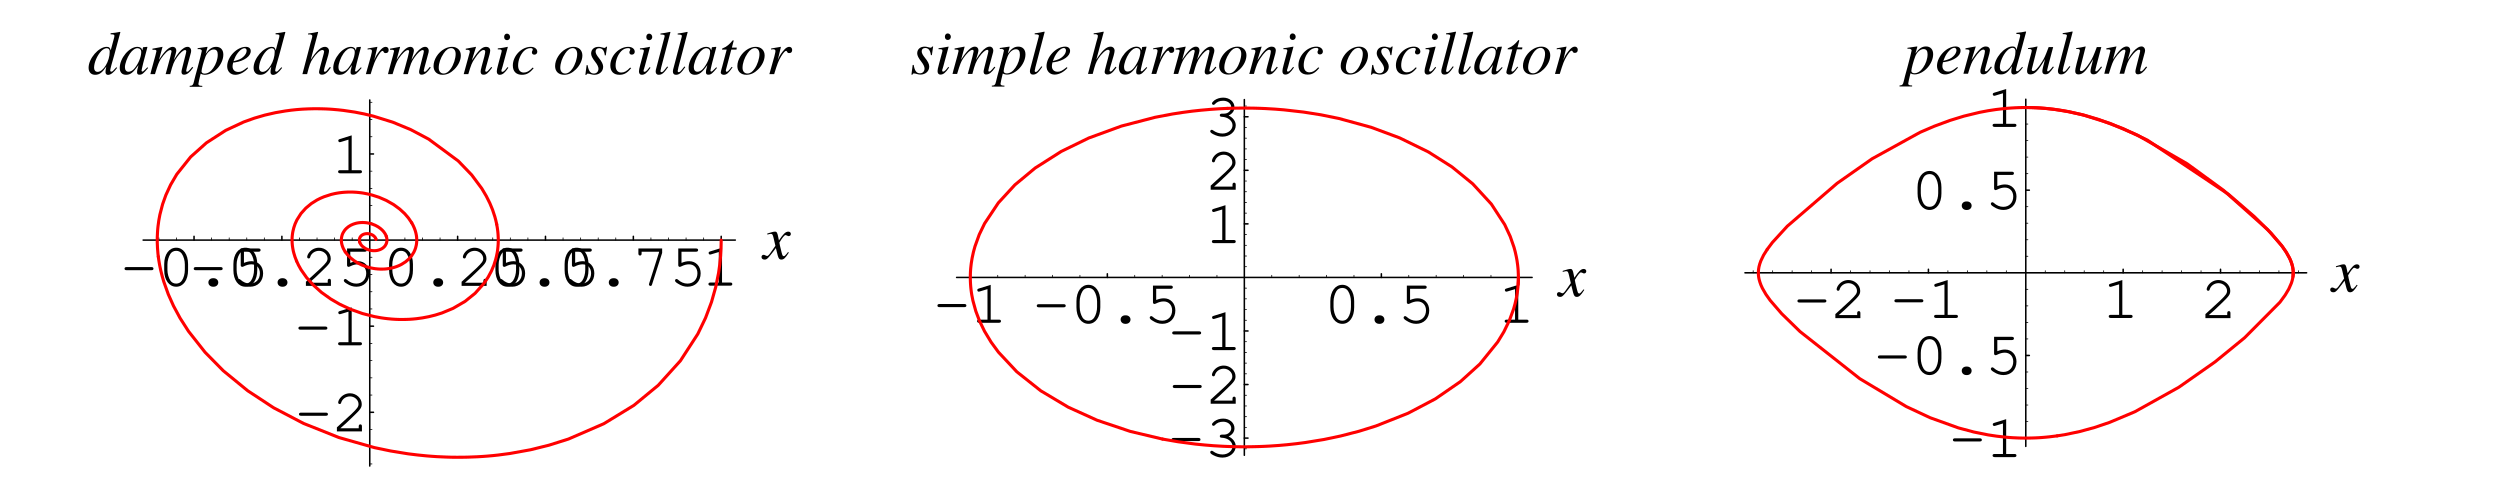 <?xml version="1.0" encoding="UTF-8"?>
<svg xmlns="http://www.w3.org/2000/svg" xmlns:xlink="http://www.w3.org/1999/xlink" width="399.44" height="77.13" viewBox="0 0 399.44 77.13">
<defs>
<g>
<g id="glyph-0-0">
</g>
<g id="glyph-0-1">
<path d="M 4.953 -2.5 C 5.172 -2.5 5.281 -2.578 5.281 -2.75 C 5.281 -2.906 5.172 -3 4.953 -3 L 0.984 -3 C 0.766 -3 0.656 -2.906 0.656 -2.75 C 0.656 -2.578 0.766 -2.5 0.984 -2.5 Z M 4.953 -2.5 "/>
</g>
<g id="glyph-0-2">
<path d="M 4.875 -3.469 C 4.875 -5.031 4.109 -6.094 2.984 -6.094 C 1.844 -6.094 1.062 -5.031 1.062 -3.469 L 1.062 -2.5 C 1.062 -0.922 1.844 0.141 2.984 0.141 C 4.109 0.141 4.875 -0.922 4.875 -2.5 Z M 1.578 -3.406 C 1.578 -4.016 1.766 -4.656 2.047 -5.109 C 2.25 -5.422 2.578 -5.594 2.984 -5.594 C 3.375 -5.594 3.688 -5.422 3.891 -5.109 C 4.188 -4.656 4.359 -4.016 4.359 -3.406 L 4.359 -2.547 C 4.359 -1.938 4.188 -1.281 3.891 -0.844 C 3.688 -0.531 3.359 -0.359 2.984 -0.359 C 2.578 -0.359 2.25 -0.531 2.047 -0.844 C 1.766 -1.281 1.578 -1.938 1.578 -2.547 Z M 1.578 -3.406 "/>
</g>
<g id="glyph-0-3">
<path d="M 2.922 -1.219 C 2.5 -1.219 2.188 -0.938 2.188 -0.547 C 2.188 -0.156 2.5 0.141 2.922 0.141 L 3.031 0.141 C 3.438 0.141 3.766 -0.141 3.766 -0.547 C 3.766 -0.938 3.438 -1.219 3.031 -1.219 Z M 2.922 -1.219 "/>
</g>
<g id="glyph-0-4">
<path d="M 1.938 -5.453 L 4.266 -5.453 C 4.484 -5.453 4.594 -5.547 4.594 -5.719 C 4.594 -5.875 4.484 -5.969 4.266 -5.969 L 1.422 -5.969 L 1.422 -3.297 C 1.422 -3.141 1.516 -3.031 1.672 -3.031 C 1.734 -3.031 1.781 -3.062 1.906 -3.109 C 2.344 -3.328 2.734 -3.438 3.141 -3.438 C 3.938 -3.438 4.484 -2.859 4.484 -2.016 C 4.484 -1.031 3.844 -0.359 2.891 -0.359 C 2.344 -0.359 1.828 -0.578 1.359 -1 C 1.266 -1.078 1.219 -1.094 1.141 -1.094 C 1.016 -1.094 0.906 -0.984 0.906 -0.844 C 0.906 -0.703 1.031 -0.547 1.391 -0.344 C 1.891 -0.016 2.391 0.141 2.922 0.141 C 4.141 0.141 5 -0.734 5 -2 C 5 -3.125 4.234 -3.938 3.188 -3.938 C 2.766 -3.938 2.422 -3.859 1.938 -3.672 Z M 1.938 -5.453 "/>
</g>
<g id="glyph-0-5">
<path d="M 1.328 -0.5 C 1.875 -0.953 2.484 -1.516 3.297 -2.312 C 4.547 -3.5 4.75 -3.781 4.75 -4.375 C 4.75 -5.297 3.875 -6.094 2.875 -6.094 C 2.25 -6.094 1.688 -5.812 1.312 -5.344 C 1.109 -5.094 0.984 -4.797 0.984 -4.609 C 0.984 -4.484 1.094 -4.375 1.219 -4.375 C 1.359 -4.375 1.438 -4.453 1.469 -4.609 C 1.641 -5.188 2.219 -5.594 2.875 -5.594 C 3.594 -5.594 4.234 -5.031 4.234 -4.375 C 4.234 -3.953 4.062 -3.703 3.141 -2.812 C 2.312 -2.031 1.562 -1.344 0.875 -0.734 L 0.781 -0.656 L 0.781 0 L 4.781 0 L 4.781 -0.797 C 4.781 -1.016 4.703 -1.125 4.531 -1.125 C 4.359 -1.125 4.266 -1.016 4.266 -0.797 L 4.266 -0.5 Z M 1.328 -0.5 "/>
</g>
<g id="glyph-0-6">
<path d="M 4.281 -5.344 L 2.703 -0.375 C 2.688 -0.312 2.672 -0.281 2.672 -0.234 C 2.672 -0.094 2.781 0.016 2.922 0.016 C 3.062 0.016 3.109 -0.047 3.172 -0.234 L 4.781 -5.266 L 4.781 -5.969 L 0.984 -5.969 L 0.984 -5.172 C 0.984 -4.953 1.078 -4.844 1.25 -4.844 C 1.422 -4.844 1.5 -4.953 1.5 -5.172 L 1.5 -5.453 L 4.281 -5.453 Z M 4.281 -5.344 "/>
</g>
<g id="glyph-0-7">
<path d="M 3.234 -6.062 L 1.328 -5.469 C 1.141 -5.406 1.094 -5.344 1.094 -5.219 C 1.094 -5.078 1.203 -4.969 1.328 -4.969 C 1.344 -4.969 1.438 -4.984 1.484 -5 L 2.719 -5.375 L 2.719 -0.5 L 1.391 -0.5 C 1.172 -0.5 1.062 -0.422 1.062 -0.25 C 1.062 -0.094 1.188 0 1.391 0 L 4.562 0 C 4.766 0 4.875 -0.094 4.875 -0.25 C 4.875 -0.422 4.766 -0.5 4.562 -0.5 L 3.234 -0.5 Z M 3.234 -6.062 "/>
</g>
<g id="glyph-0-8">
<path d="M 2.766 -3.531 C 2.547 -3.531 2.438 -3.438 2.438 -3.281 C 2.438 -3.109 2.547 -3.031 2.766 -3.031 C 3.703 -3 4.469 -2.406 4.469 -1.672 C 4.469 -0.953 3.75 -0.359 2.875 -0.359 C 2.328 -0.359 1.812 -0.531 1.344 -0.875 C 1.25 -0.938 1.203 -0.953 1.141 -0.953 C 1.016 -0.953 0.906 -0.844 0.906 -0.719 C 0.906 -0.562 1.031 -0.438 1.391 -0.25 C 1.906 0.016 2.359 0.141 2.875 0.141 C 4.031 0.141 4.984 -0.672 4.984 -1.672 C 4.984 -2.312 4.531 -2.922 3.844 -3.234 C 4.438 -3.516 4.781 -3.984 4.781 -4.547 C 4.781 -5.422 4 -6.094 2.984 -6.094 C 2.453 -6.094 1.953 -5.938 1.547 -5.641 C 1.328 -5.453 1.188 -5.297 1.188 -5.172 C 1.188 -5.047 1.297 -4.938 1.438 -4.938 C 1.516 -4.938 1.578 -4.969 1.625 -5.031 C 1.984 -5.422 2.391 -5.594 2.984 -5.594 C 3.703 -5.594 4.266 -5.141 4.266 -4.547 C 4.266 -4.219 4.078 -3.922 3.797 -3.734 C 3.562 -3.578 3.359 -3.531 2.984 -3.531 Z M 2.766 -3.531 "/>
</g>
<g id="glyph-1-0">
</g>
<g id="glyph-1-1">
<path d="M 3.969 -1.094 C 3.891 -1.016 3.844 -0.953 3.766 -0.828 C 3.531 -0.531 3.406 -0.438 3.297 -0.438 C 3.156 -0.438 3.062 -0.562 3 -0.844 C 2.969 -0.953 2.969 -0.969 2.953 -1 C 2.703 -2 2.594 -2.469 2.594 -2.609 C 3.047 -3.375 3.391 -3.812 3.578 -3.812 C 3.625 -3.812 3.719 -3.781 3.812 -3.734 C 3.922 -3.656 4 -3.641 4.078 -3.641 C 4.281 -3.641 4.422 -3.781 4.422 -4 C 4.422 -4.219 4.25 -4.359 4.016 -4.359 C 3.578 -4.359 3.219 -4 2.516 -2.953 L 2.406 -3.484 C 2.281 -4.156 2.172 -4.359 1.906 -4.359 C 1.672 -4.359 1.359 -4.281 0.734 -4.078 C 0.688 -4.062 0.688 -4.062 0.641 -4.031 L 0.672 -3.891 C 1.062 -3.984 1.125 -4 1.219 -4 C 1.469 -4 1.531 -3.906 1.672 -3.312 L 1.953 -2.094 L 1.141 -0.938 C 0.938 -0.641 0.75 -0.469 0.641 -0.469 C 0.578 -0.469 0.484 -0.5 0.391 -0.547 C 0.25 -0.625 0.156 -0.656 0.062 -0.656 C -0.125 -0.656 -0.266 -0.5 -0.266 -0.312 C -0.266 -0.047 -0.078 0.109 0.234 0.109 C 0.531 0.109 0.656 0.016 1.141 -0.578 C 1.422 -0.906 1.625 -1.203 2.031 -1.734 L 2.328 -0.547 C 2.469 -0.047 2.594 0.109 2.906 0.109 C 3.281 0.109 3.547 -0.125 4.109 -1.016 Z M 3.969 -1.094 "/>
</g>
<g id="glyph-1-2">
<path d="M 4.578 -1.094 C 4.031 -0.469 3.938 -0.391 3.766 -0.391 C 3.672 -0.391 3.594 -0.469 3.594 -0.594 C 3.594 -0.75 3.891 -1.922 4.234 -3.031 C 4.453 -3.812 4.656 -4.547 5.219 -6.703 L 5.156 -6.75 C 4.656 -6.641 4.297 -6.594 3.656 -6.531 L 3.656 -6.359 C 4.188 -6.344 4.266 -6.312 4.266 -6.109 C 4.266 -5.969 4.25 -5.938 4.109 -5.406 L 3.672 -3.781 C 3.594 -4.203 3.422 -4.359 3.031 -4.359 C 1.75 -4.359 0.141 -2.5 0.141 -1.016 C 0.141 -0.312 0.547 0.109 1.188 0.109 C 1.859 0.109 2.297 -0.203 2.969 -1.203 C 2.859 -0.688 2.844 -0.547 2.844 -0.312 C 2.844 -0.047 3 0.125 3.25 0.125 C 3.672 0.125 4.188 -0.281 4.703 -1 Z M 3.078 -4.141 C 3.375 -4.109 3.516 -3.922 3.516 -3.578 C 3.516 -2.062 2.5 -0.359 1.578 -0.359 C 1.234 -0.359 1.016 -0.625 1.016 -1.016 C 1.016 -1.828 1.5 -2.984 2.156 -3.672 C 2.438 -3.969 2.797 -4.156 3.078 -4.141 Z M 3.078 -4.141 "/>
</g>
<g id="glyph-1-3">
<path d="M 4.594 -1.094 L 4.312 -0.812 C 4 -0.5 3.891 -0.406 3.797 -0.406 C 3.719 -0.406 3.656 -0.469 3.656 -0.531 C 3.656 -0.734 4.078 -2.438 4.547 -4.125 C 4.562 -4.219 4.578 -4.25 4.594 -4.328 L 4.531 -4.359 L 3.922 -4.297 L 3.891 -4.266 L 3.781 -3.781 C 3.703 -4.156 3.422 -4.359 3 -4.359 C 1.688 -4.359 0.172 -2.562 0.172 -0.984 C 0.172 -0.297 0.547 0.109 1.172 0.109 C 1.875 0.109 2.297 -0.219 3.172 -1.438 C 2.953 -0.641 2.938 -0.547 2.938 -0.312 C 2.938 -0.016 3.062 0.094 3.328 0.094 C 3.734 0.094 3.969 -0.094 4.703 -0.984 Z M 3.062 -4.141 C 3.391 -4.125 3.609 -3.891 3.609 -3.547 C 3.609 -2.703 3.109 -1.547 2.438 -0.812 C 2.203 -0.547 1.859 -0.375 1.578 -0.375 C 1.219 -0.375 1 -0.656 1 -1.109 C 1 -1.656 1.359 -2.656 1.797 -3.281 C 2.203 -3.859 2.656 -4.172 3.062 -4.141 Z M 3.062 -4.141 "/>
</g>
<g id="glyph-1-4">
<path d="M 6.812 -1.156 C 6.781 -1.109 6.719 -1.062 6.688 -1 C 6.516 -0.797 6.422 -0.688 6.422 -0.688 C 6.203 -0.438 6.109 -0.375 5.969 -0.375 C 5.891 -0.375 5.844 -0.422 5.844 -0.531 C 5.844 -0.578 5.891 -0.734 5.938 -0.984 L 6.609 -3.469 C 6.625 -3.516 6.641 -3.672 6.641 -3.734 C 6.641 -4.094 6.406 -4.359 6.078 -4.359 C 5.875 -4.359 5.672 -4.297 5.438 -4.141 C 4.953 -3.828 4.547 -3.359 3.875 -2.266 C 4.125 -3.031 4.266 -3.578 4.266 -3.766 C 4.266 -4.125 4.031 -4.359 3.703 -4.359 C 3.094 -4.359 2.406 -3.703 1.5 -2.281 L 2.062 -4.344 L 2.031 -4.359 C 1.5 -4.25 1.297 -4.219 0.453 -4.062 L 0.453 -3.891 C 0.906 -3.891 0.906 -3.891 1 -3.844 C 1.047 -3.812 1.094 -3.75 1.094 -3.672 C 1.094 -3.562 0.844 -2.656 0.5 -1.422 C 0.281 -0.656 0.25 -0.5 0.125 0 L 0.859 0 C 1.328 -1.562 1.484 -1.938 1.812 -2.453 C 2.391 -3.297 2.969 -3.844 3.297 -3.844 C 3.438 -3.844 3.5 -3.766 3.5 -3.594 C 3.5 -3.469 3.203 -2.297 2.812 -0.906 C 2.734 -0.625 2.688 -0.484 2.562 0 L 3.297 0 C 3.703 -1.547 3.891 -2.047 4.406 -2.734 C 4.891 -3.406 5.375 -3.844 5.672 -3.844 C 5.781 -3.844 5.859 -3.766 5.859 -3.641 C 5.859 -3.594 5.844 -3.484 5.797 -3.297 L 5.219 -1.016 C 5.125 -0.641 5.094 -0.469 5.094 -0.359 C 5.094 -0.062 5.234 0.094 5.484 0.094 C 5.953 0.094 6.391 -0.234 6.906 -0.969 L 6.969 -1.031 Z M 6.812 -1.156 "/>
</g>
<g id="glyph-1-5">
<path d="M 0.547 -3.984 L 0.781 -4 C 1 -4 1.203 -3.875 1.203 -3.719 C 1.203 -3.594 0.844 -2.219 0.5 -0.922 C 0.266 -0.078 0.062 0.656 -0.078 1.281 C -0.172 1.734 -0.312 1.859 -0.734 1.875 L -0.734 2.031 L 1.281 2.031 L 1.281 1.875 C 0.828 1.875 0.656 1.797 0.656 1.578 C 0.656 1.438 0.828 0.688 1.016 -0.062 C 1.266 0.062 1.438 0.109 1.672 0.109 C 3.109 0.109 4.641 -1.547 4.641 -3.125 C 4.641 -3.891 4.203 -4.359 3.5 -4.359 C 2.859 -4.359 2.391 -4.047 1.812 -3.234 L 2.094 -4.234 C 2.109 -4.281 2.109 -4.312 2.109 -4.312 C 2.109 -4.344 2.094 -4.359 2.062 -4.359 L 0.531 -4.141 Z M 3.141 -3.938 C 3.562 -3.922 3.75 -3.656 3.75 -3.094 C 3.75 -2.422 3.469 -1.578 3.031 -0.969 C 2.625 -0.375 2.141 -0.078 1.625 -0.078 C 1.359 -0.078 1.156 -0.234 1.156 -0.438 C 1.156 -0.781 1.5 -2.062 1.797 -2.812 C 2.062 -3.484 2.641 -3.969 3.141 -3.938 Z M 3.141 -3.938 "/>
</g>
<g id="glyph-1-6">
<path d="M 3.547 -1.078 C 2.828 -0.5 2.516 -0.344 2.094 -0.344 C 1.531 -0.344 1.172 -0.688 1.172 -1.234 C 1.172 -1.391 1.188 -1.516 1.266 -1.844 L 1.547 -1.875 C 3.031 -2.094 4.078 -2.844 4.078 -3.688 C 4.078 -4.109 3.781 -4.359 3.281 -4.359 C 1.859 -4.359 0.312 -2.734 0.312 -1.25 C 0.312 -0.438 0.844 0.109 1.609 0.109 C 2.312 0.109 3.078 -0.297 3.656 -0.953 Z M 1.5 -2.5 C 1.844 -3.375 2.578 -4.141 3.078 -4.141 C 3.281 -4.141 3.422 -3.984 3.422 -3.75 C 3.422 -3.438 3.234 -3.078 2.922 -2.797 C 2.562 -2.438 2.188 -2.266 1.328 -2.062 Z M 1.5 -2.5 "/>
</g>
<g id="glyph-1-7">
<path d="M 4.594 -1.156 C 4.062 -0.5 3.953 -0.375 3.781 -0.375 C 3.703 -0.375 3.625 -0.453 3.625 -0.547 C 3.625 -0.656 3.781 -1.281 3.953 -1.797 C 4.25 -2.703 4.438 -3.453 4.438 -3.703 C 4.438 -4.094 4.156 -4.359 3.781 -4.359 C 3.141 -4.359 2.438 -3.719 1.516 -2.281 L 2.703 -6.703 L 2.656 -6.75 C 2.062 -6.609 1.672 -6.562 1.094 -6.484 L 1.094 -6.328 L 1.359 -6.344 C 1.578 -6.344 1.766 -6.234 1.766 -6.094 C 1.766 -5.953 1.719 -5.719 1.625 -5.438 C 1.609 -5.406 1.578 -5.266 1.516 -5.062 L 0.188 0 L 0.938 0 C 1.328 -1.516 1.453 -1.859 1.844 -2.469 C 2.359 -3.25 3.031 -3.859 3.375 -3.859 C 3.531 -3.859 3.656 -3.734 3.656 -3.609 C 3.656 -3.578 3.625 -3.438 3.594 -3.281 L 3.047 -1.234 C 2.922 -0.75 2.844 -0.438 2.844 -0.328 C 2.844 -0.062 3.016 0.094 3.297 0.094 C 3.781 0.094 4.141 -0.172 4.734 -1.031 Z M 4.594 -1.156 "/>
</g>
<g id="glyph-1-8">
<path d="M 1.203 0 C 1.719 -1.688 1.875 -2.094 2.328 -2.859 C 2.672 -3.406 2.938 -3.719 3.109 -3.719 C 3.172 -3.719 3.219 -3.672 3.266 -3.578 C 3.344 -3.406 3.422 -3.359 3.625 -3.359 C 3.922 -3.359 4.078 -3.547 4.078 -3.859 C 4.078 -4.156 3.891 -4.359 3.609 -4.359 C 3.375 -4.359 3.109 -4.219 2.859 -3.953 C 2.453 -3.516 2.062 -2.953 1.906 -2.547 L 1.766 -2.203 L 2.281 -4.344 L 2.25 -4.359 C 1.531 -4.234 1.438 -4.219 0.719 -4.094 L 0.719 -3.922 C 0.938 -3.969 0.984 -3.969 1.062 -3.969 C 1.281 -3.969 1.406 -3.875 1.406 -3.703 C 1.406 -3.562 1.406 -3.562 1.25 -2.891 L 0.438 0 Z M 1.203 0 "/>
</g>
<g id="glyph-1-9">
<path d="M 3.219 -4.359 C 2.797 -4.359 2.406 -4.25 2 -4.031 C 0.984 -3.469 0.266 -2.328 0.266 -1.281 C 0.266 -0.422 0.828 0.109 1.719 0.109 C 2.375 0.109 3 -0.172 3.578 -0.75 C 4.234 -1.391 4.625 -2.219 4.625 -2.984 C 4.625 -3.797 4.062 -4.359 3.219 -4.359 Z M 3.094 -4.156 C 3.516 -4.156 3.797 -3.781 3.797 -3.219 C 3.797 -2.5 3.484 -1.516 3.031 -0.875 C 2.672 -0.344 2.297 -0.094 1.875 -0.094 C 1.406 -0.094 1.094 -0.453 1.094 -1 C 1.094 -1.734 1.391 -2.594 1.875 -3.297 C 2.25 -3.875 2.672 -4.156 3.094 -4.156 Z M 3.094 -4.156 "/>
</g>
<g id="glyph-1-10">
<path d="M 4.547 -1.156 C 4.016 -0.484 3.891 -0.375 3.734 -0.375 C 3.656 -0.375 3.578 -0.438 3.578 -0.531 C 3.578 -0.609 3.625 -0.797 3.719 -1.156 L 4.281 -3.188 C 4.328 -3.406 4.375 -3.625 4.375 -3.766 C 4.375 -4.125 4.109 -4.359 3.719 -4.359 C 3.078 -4.359 2.469 -3.766 1.438 -2.188 L 2.109 -4.344 L 2.078 -4.359 C 1.547 -4.25 1.328 -4.219 0.469 -4.062 L 0.469 -3.891 C 0.984 -3.891 1.109 -3.828 1.109 -3.625 C 1.109 -3.578 1.094 -3.516 1.094 -3.469 L 0.141 0 L 0.875 0 C 1.344 -1.562 1.438 -1.781 1.875 -2.453 C 2.469 -3.359 2.969 -3.859 3.328 -3.859 C 3.484 -3.859 3.578 -3.75 3.578 -3.578 C 3.578 -3.453 3.516 -3.125 3.438 -2.812 L 3 -1.188 C 2.875 -0.672 2.844 -0.547 2.844 -0.438 C 2.844 -0.062 2.984 0.094 3.297 0.094 C 3.75 0.094 4 -0.109 4.688 -1.031 Z M 4.547 -1.156 "/>
</g>
<g id="glyph-1-11">
<path d="M 2.203 -1.125 C 1.953 -0.797 1.891 -0.719 1.797 -0.625 C 1.625 -0.453 1.469 -0.359 1.391 -0.359 C 1.312 -0.359 1.219 -0.422 1.219 -0.5 C 1.219 -0.609 1.25 -0.766 1.328 -0.938 L 1.375 -1.125 L 1.391 -1.141 L 1.391 -1.156 L 2.25 -4.344 L 2.219 -4.359 C 1.219 -4.172 1.031 -4.141 0.641 -4.109 L 0.641 -3.953 C 1.172 -3.953 1.266 -3.922 1.266 -3.719 C 1.266 -3.641 1.234 -3.469 1.172 -3.281 L 0.703 -1.531 C 0.547 -0.938 0.484 -0.656 0.484 -0.453 C 0.484 -0.094 0.641 0.109 0.938 0.109 C 1.406 0.109 1.766 -0.188 2.328 -1.016 Z M 2.109 -6.469 C 1.844 -6.469 1.656 -6.25 1.656 -5.938 C 1.656 -5.625 1.844 -5.422 2.125 -5.422 C 2.391 -5.422 2.609 -5.641 2.609 -5.922 C 2.609 -6.219 2.391 -6.469 2.109 -6.469 Z M 2.109 -6.469 "/>
</g>
<g id="glyph-1-12">
<path d="M 3.469 -1.047 C 2.922 -0.469 2.531 -0.25 2.047 -0.25 C 1.484 -0.25 1.141 -0.656 1.141 -1.375 C 1.141 -2.219 1.5 -3.109 2.047 -3.672 C 2.328 -3.969 2.734 -4.156 3.125 -4.156 C 3.359 -4.156 3.484 -4.078 3.484 -3.953 C 3.484 -3.906 3.469 -3.859 3.438 -3.766 C 3.359 -3.641 3.344 -3.578 3.344 -3.484 C 3.344 -3.25 3.484 -3.109 3.734 -3.109 C 4 -3.109 4.203 -3.297 4.203 -3.562 C 4.203 -4.031 3.766 -4.359 3.172 -4.359 C 1.688 -4.359 0.297 -2.922 0.297 -1.375 C 0.297 -0.438 0.828 0.109 1.75 0.109 C 2.5 0.109 3.016 -0.188 3.625 -0.953 Z M 3.469 -1.047 "/>
</g>
<g id="glyph-1-13">
<path d="M 0.359 -1.438 L 0.156 0.125 L 0.312 0.125 C 0.406 -0.047 0.438 -0.078 0.547 -0.078 C 0.656 -0.078 0.844 -0.047 1.031 0.016 C 1.266 0.078 1.422 0.109 1.578 0.109 C 2.406 0.109 3 -0.422 3 -1.172 C 3 -1.562 2.797 -1.984 2.328 -2.562 C 1.953 -3.031 1.797 -3.328 1.797 -3.609 C 1.797 -3.938 2 -4.141 2.359 -4.141 C 2.875 -4.141 3.172 -3.766 3.266 -3 L 3.422 -3 L 3.625 -4.375 L 3.484 -4.375 C 3.391 -4.234 3.328 -4.188 3.188 -4.188 C 3.109 -4.188 3.016 -4.219 2.828 -4.266 C 2.578 -4.344 2.438 -4.359 2.281 -4.359 C 1.547 -4.359 1.078 -3.938 1.078 -3.281 C 1.078 -2.953 1.281 -2.531 1.703 -2 C 2.094 -1.5 2.25 -1.141 2.25 -0.859 C 2.25 -0.406 1.953 -0.094 1.516 -0.094 C 0.969 -0.094 0.672 -0.5 0.516 -1.438 Z M 0.359 -1.438 "/>
</g>
<g id="glyph-1-14">
<path d="M 2.25 -1.219 C 1.609 -0.391 1.531 -0.312 1.312 -0.312 C 1.219 -0.312 1.172 -0.375 1.172 -0.5 C 1.172 -0.578 1.203 -0.703 1.25 -0.875 C 1.25 -0.922 1.266 -0.953 1.266 -0.953 L 1.266 -0.984 L 2.766 -6.703 L 2.703 -6.75 C 2.109 -6.609 1.734 -6.562 1.172 -6.484 L 1.172 -6.328 C 1.641 -6.328 1.844 -6.266 1.844 -6.109 C 1.844 -6.062 1.828 -6 1.812 -5.922 L 0.438 -0.703 C 0.422 -0.609 0.406 -0.516 0.406 -0.438 C 0.406 -0.078 0.578 0.109 0.891 0.109 C 1.406 0.109 1.734 -0.172 2.391 -1.125 Z M 2.25 -1.219 "/>
</g>
<g id="glyph-1-15">
<path d="M 2.922 -4.234 L 2.141 -4.234 L 2.406 -5.25 C 2.422 -5.266 2.422 -5.297 2.422 -5.312 C 2.422 -5.375 2.406 -5.406 2.344 -5.406 C 2.281 -5.406 2.25 -5.391 2.203 -5.312 C 1.812 -4.812 1.203 -4.312 0.875 -4.219 C 0.641 -4.141 0.562 -4.078 0.562 -3.969 C 0.562 -3.969 0.562 -3.953 0.578 -3.922 L 1.312 -3.922 L 0.594 -1.203 C 0.578 -1.109 0.562 -1.062 0.531 -0.984 C 0.438 -0.656 0.359 -0.359 0.359 -0.25 C 0.359 -0.047 0.578 0.109 0.844 0.109 C 1.297 0.109 1.625 -0.172 2.25 -1.094 L 2.109 -1.156 C 1.625 -0.531 1.469 -0.375 1.312 -0.375 C 1.219 -0.375 1.172 -0.438 1.172 -0.578 C 1.172 -0.578 1.172 -0.578 1.172 -0.625 L 2.047 -3.922 L 2.875 -3.922 Z M 2.922 -4.234 "/>
</g>
<g id="glyph-1-16">
<path d="M 4.562 -1.156 C 4.031 -0.5 3.891 -0.375 3.734 -0.375 C 3.672 -0.375 3.625 -0.438 3.625 -0.547 C 3.625 -0.609 3.625 -0.609 3.812 -1.312 L 4.594 -4.266 L 3.875 -4.266 C 3.328 -2.812 3.219 -2.562 2.781 -1.859 C 2.188 -0.922 1.703 -0.422 1.391 -0.422 C 1.25 -0.422 1.172 -0.516 1.172 -0.656 C 1.172 -0.688 1.172 -0.719 1.188 -0.75 L 2.094 -4.344 L 2.062 -4.359 C 1.484 -4.219 1.125 -4.156 0.578 -4.094 L 0.578 -3.953 C 0.969 -3.953 0.969 -3.953 1.062 -3.891 C 1.125 -3.875 1.172 -3.781 1.172 -3.719 C 1.172 -3.625 1.125 -3.391 1.031 -3.062 L 0.656 -1.656 C 0.469 -0.922 0.422 -0.609 0.422 -0.438 C 0.422 -0.062 0.594 0.109 0.938 0.109 C 1.641 0.109 2.172 -0.422 3.297 -2.328 C 3 -1.266 2.859 -0.609 2.859 -0.391 C 2.859 -0.078 3.031 0.094 3.328 0.094 C 3.797 0.094 4.016 -0.094 4.703 -1.062 Z M 4.562 -1.156 "/>
</g>
</g>
</defs>
<path fill="none" stroke-width="2.5" stroke-linecap="round" stroke-linejoin="round" stroke="rgb(0%, 0%, 0%)" stroke-opacity="1" stroke-miterlimit="10" d="M 293.453 382.945 L 293.453 388.949 " transform="matrix(0.099, 0, 0, -0.099, 1.951, 76.27)"/>
<g fill="rgb(0%, 0%, 0%)" fill-opacity="1">
<use xlink:href="#glyph-0-1" x="19.241" y="45.671"/>
<use xlink:href="#glyph-0-2" x="25.174" y="45.671"/>
<use xlink:href="#glyph-0-3" x="31.107" y="45.671"/>
<use xlink:href="#glyph-0-4" x="37.04" y="45.671"/>
</g>
<path fill="none" stroke-width="2.5" stroke-linecap="round" stroke-linejoin="round" stroke="rgb(0%, 0%, 0%)" stroke-opacity="1" stroke-miterlimit="10" d="M 435.23 382.945 L 435.23 388.949 " transform="matrix(0.099, 0, 0, -0.099, 1.951, 76.27)"/>
<g fill="rgb(0%, 0%, 0%)" fill-opacity="1">
<use xlink:href="#glyph-0-1" x="30.296" y="45.671"/>
<use xlink:href="#glyph-0-2" x="36.229" y="45.671"/>
<use xlink:href="#glyph-0-3" x="42.162" y="45.671"/>
<use xlink:href="#glyph-0-5" x="48.095" y="45.671"/>
<use xlink:href="#glyph-0-4" x="54.029" y="45.671"/>
</g>
<path fill="none" stroke-width="2.5" stroke-linecap="round" stroke-linejoin="round" stroke="rgb(0%, 0%, 0%)" stroke-opacity="1" stroke-miterlimit="10" d="M 718.862 382.945 L 718.862 388.949 " transform="matrix(0.099, 0, 0, -0.099, 1.951, 76.27)"/>
<g fill="rgb(0%, 0%, 0%)" fill-opacity="1">
<use xlink:href="#glyph-0-2" x="61.105" y="45.671"/>
<use xlink:href="#glyph-0-3" x="67.038" y="45.671"/>
<use xlink:href="#glyph-0-5" x="72.971" y="45.671"/>
<use xlink:href="#glyph-0-4" x="78.904" y="45.671"/>
</g>
<path fill="none" stroke-width="2.5" stroke-linecap="round" stroke-linejoin="round" stroke="rgb(0%, 0%, 0%)" stroke-opacity="1" stroke-miterlimit="10" d="M 860.639 382.945 L 860.639 388.949 " transform="matrix(0.099, 0, 0, -0.099, 1.951, 76.27)"/>
<g fill="rgb(0%, 0%, 0%)" fill-opacity="1">
<use xlink:href="#glyph-0-2" x="78.093" y="45.671"/>
<use xlink:href="#glyph-0-3" x="84.026" y="45.671"/>
<use xlink:href="#glyph-0-4" x="89.959" y="45.671"/>
</g>
<path fill="none" stroke-width="2.5" stroke-linecap="round" stroke-linejoin="round" stroke="rgb(0%, 0%, 0%)" stroke-opacity="1" stroke-miterlimit="10" d="M 1002.455 382.945 L 1002.455 388.949 " transform="matrix(0.099, 0, 0, -0.099, 1.951, 76.27)"/>
<g fill="rgb(0%, 0%, 0%)" fill-opacity="1">
<use xlink:href="#glyph-0-2" x="89.149" y="45.671"/>
<use xlink:href="#glyph-0-3" x="95.082" y="45.671"/>
<use xlink:href="#glyph-0-6" x="101.015" y="45.671"/>
<use xlink:href="#glyph-0-4" x="106.948" y="45.671"/>
</g>
<path fill="none" stroke-width="2.5" stroke-linecap="round" stroke-linejoin="round" stroke="rgb(0%, 0%, 0%)" stroke-opacity="1" stroke-miterlimit="10" d="M 1144.231 382.945 L 1144.231 388.949 " transform="matrix(0.099, 0, 0, -0.099, 1.951, 76.27)"/>
<g fill="rgb(0%, 0%, 0%)" fill-opacity="1">
<use xlink:href="#glyph-0-7" x="112.129" y="45.642"/>
</g>
<path fill="none" stroke-width="1.25" stroke-linecap="round" stroke-linejoin="round" stroke="rgb(0%, 0%, 0%)" stroke-opacity="1" stroke-miterlimit="10" d="M 321.816 382.945 L 321.816 386.54 " transform="matrix(0.099, 0, 0, -0.099, 1.951, 76.27)"/>
<path fill="none" stroke-width="1.25" stroke-linecap="round" stroke-linejoin="round" stroke="rgb(0%, 0%, 0%)" stroke-opacity="1" stroke-miterlimit="10" d="M 350.179 382.945 L 350.179 386.54 " transform="matrix(0.099, 0, 0, -0.099, 1.951, 76.27)"/>
<path fill="none" stroke-width="1.25" stroke-linecap="round" stroke-linejoin="round" stroke="rgb(0%, 0%, 0%)" stroke-opacity="1" stroke-miterlimit="10" d="M 378.543 382.945 L 378.543 386.54 " transform="matrix(0.099, 0, 0, -0.099, 1.951, 76.27)"/>
<path fill="none" stroke-width="1.25" stroke-linecap="round" stroke-linejoin="round" stroke="rgb(0%, 0%, 0%)" stroke-opacity="1" stroke-miterlimit="10" d="M 406.906 382.945 L 406.906 386.54 " transform="matrix(0.099, 0, 0, -0.099, 1.951, 76.27)"/>
<path fill="none" stroke-width="1.25" stroke-linecap="round" stroke-linejoin="round" stroke="rgb(0%, 0%, 0%)" stroke-opacity="1" stroke-miterlimit="10" d="M 463.593 382.945 L 463.593 386.54 " transform="matrix(0.099, 0, 0, -0.099, 1.951, 76.27)"/>
<path fill="none" stroke-width="1.25" stroke-linecap="round" stroke-linejoin="round" stroke="rgb(0%, 0%, 0%)" stroke-opacity="1" stroke-miterlimit="10" d="M 491.956 382.945 L 491.956 386.54 " transform="matrix(0.099, 0, 0, -0.099, 1.951, 76.27)"/>
<path fill="none" stroke-width="1.25" stroke-linecap="round" stroke-linejoin="round" stroke="rgb(0%, 0%, 0%)" stroke-opacity="1" stroke-miterlimit="10" d="M 520.319 382.945 L 520.319 386.54 " transform="matrix(0.099, 0, 0, -0.099, 1.951, 76.27)"/>
<path fill="none" stroke-width="1.25" stroke-linecap="round" stroke-linejoin="round" stroke="rgb(0%, 0%, 0%)" stroke-opacity="1" stroke-miterlimit="10" d="M 548.683 382.945 L 548.683 386.54 " transform="matrix(0.099, 0, 0, -0.099, 1.951, 76.27)"/>
<path fill="none" stroke-width="1.25" stroke-linecap="round" stroke-linejoin="round" stroke="rgb(0%, 0%, 0%)" stroke-opacity="1" stroke-miterlimit="10" d="M 605.409 382.945 L 605.409 386.54 " transform="matrix(0.099, 0, 0, -0.099, 1.951, 76.27)"/>
<path fill="none" stroke-width="1.25" stroke-linecap="round" stroke-linejoin="round" stroke="rgb(0%, 0%, 0%)" stroke-opacity="1" stroke-miterlimit="10" d="M 633.772 382.945 L 633.772 386.54 " transform="matrix(0.099, 0, 0, -0.099, 1.951, 76.27)"/>
<path fill="none" stroke-width="1.25" stroke-linecap="round" stroke-linejoin="round" stroke="rgb(0%, 0%, 0%)" stroke-opacity="1" stroke-miterlimit="10" d="M 662.135 382.945 L 662.135 386.54 " transform="matrix(0.099, 0, 0, -0.099, 1.951, 76.27)"/>
<path fill="none" stroke-width="1.25" stroke-linecap="round" stroke-linejoin="round" stroke="rgb(0%, 0%, 0%)" stroke-opacity="1" stroke-miterlimit="10" d="M 690.499 382.945 L 690.499 386.54 " transform="matrix(0.099, 0, 0, -0.099, 1.951, 76.27)"/>
<path fill="none" stroke-width="1.25" stroke-linecap="round" stroke-linejoin="round" stroke="rgb(0%, 0%, 0%)" stroke-opacity="1" stroke-miterlimit="10" d="M 747.225 382.945 L 747.225 386.54 " transform="matrix(0.099, 0, 0, -0.099, 1.951, 76.27)"/>
<path fill="none" stroke-width="1.25" stroke-linecap="round" stroke-linejoin="round" stroke="rgb(0%, 0%, 0%)" stroke-opacity="1" stroke-miterlimit="10" d="M 775.549 382.945 L 775.549 386.54 " transform="matrix(0.099, 0, 0, -0.099, 1.951, 76.27)"/>
<path fill="none" stroke-width="1.25" stroke-linecap="round" stroke-linejoin="round" stroke="rgb(0%, 0%, 0%)" stroke-opacity="1" stroke-miterlimit="10" d="M 803.912 382.945 L 803.912 386.54 " transform="matrix(0.099, 0, 0, -0.099, 1.951, 76.27)"/>
<path fill="none" stroke-width="1.25" stroke-linecap="round" stroke-linejoin="round" stroke="rgb(0%, 0%, 0%)" stroke-opacity="1" stroke-miterlimit="10" d="M 832.275 382.945 L 832.275 386.54 " transform="matrix(0.099, 0, 0, -0.099, 1.951, 76.27)"/>
<path fill="none" stroke-width="1.25" stroke-linecap="round" stroke-linejoin="round" stroke="rgb(0%, 0%, 0%)" stroke-opacity="1" stroke-miterlimit="10" d="M 889.002 382.945 L 889.002 386.54 " transform="matrix(0.099, 0, 0, -0.099, 1.951, 76.27)"/>
<path fill="none" stroke-width="1.25" stroke-linecap="round" stroke-linejoin="round" stroke="rgb(0%, 0%, 0%)" stroke-opacity="1" stroke-miterlimit="10" d="M 917.365 382.945 L 917.365 386.54 " transform="matrix(0.099, 0, 0, -0.099, 1.951, 76.27)"/>
<path fill="none" stroke-width="1.25" stroke-linecap="round" stroke-linejoin="round" stroke="rgb(0%, 0%, 0%)" stroke-opacity="1" stroke-miterlimit="10" d="M 945.728 382.945 L 945.728 386.54 " transform="matrix(0.099, 0, 0, -0.099, 1.951, 76.27)"/>
<path fill="none" stroke-width="1.25" stroke-linecap="round" stroke-linejoin="round" stroke="rgb(0%, 0%, 0%)" stroke-opacity="1" stroke-miterlimit="10" d="M 974.092 382.945 L 974.092 386.54 " transform="matrix(0.099, 0, 0, -0.099, 1.951, 76.27)"/>
<path fill="none" stroke-width="1.25" stroke-linecap="round" stroke-linejoin="round" stroke="rgb(0%, 0%, 0%)" stroke-opacity="1" stroke-miterlimit="10" d="M 1030.818 382.945 L 1030.818 386.54 " transform="matrix(0.099, 0, 0, -0.099, 1.951, 76.27)"/>
<path fill="none" stroke-width="1.25" stroke-linecap="round" stroke-linejoin="round" stroke="rgb(0%, 0%, 0%)" stroke-opacity="1" stroke-miterlimit="10" d="M 1059.181 382.945 L 1059.181 386.54 " transform="matrix(0.099, 0, 0, -0.099, 1.951, 76.27)"/>
<path fill="none" stroke-width="1.25" stroke-linecap="round" stroke-linejoin="round" stroke="rgb(0%, 0%, 0%)" stroke-opacity="1" stroke-miterlimit="10" d="M 1087.544 382.945 L 1087.544 386.54 " transform="matrix(0.099, 0, 0, -0.099, 1.951, 76.27)"/>
<path fill="none" stroke-width="1.25" stroke-linecap="round" stroke-linejoin="round" stroke="rgb(0%, 0%, 0%)" stroke-opacity="1" stroke-miterlimit="10" d="M 1115.908 382.945 L 1115.908 386.54 " transform="matrix(0.099, 0, 0, -0.099, 1.951, 76.27)"/>
<path fill="none" stroke-width="1.25" stroke-linecap="round" stroke-linejoin="round" stroke="rgb(0%, 0%, 0%)" stroke-opacity="1" stroke-miterlimit="10" d="M 265.09 382.945 L 265.09 386.54 " transform="matrix(0.099, 0, 0, -0.099, 1.951, 76.27)"/>
<path fill="none" stroke-width="1.25" stroke-linecap="round" stroke-linejoin="round" stroke="rgb(0%, 0%, 0%)" stroke-opacity="1" stroke-miterlimit="10" d="M 236.726 382.945 L 236.726 386.54 " transform="matrix(0.099, 0, 0, -0.099, 1.951, 76.27)"/>
<path fill="none" stroke-width="2.5" stroke-linecap="round" stroke-linejoin="round" stroke="rgb(0%, 0%, 0%)" stroke-opacity="1" stroke-miterlimit="10" d="M 211.365 382.945 L 1166.985 382.945 " transform="matrix(0.099, 0, 0, -0.099, 1.951, 76.27)"/>
<g fill="rgb(0%, 0%, 0%)" fill-opacity="1">
<use xlink:href="#glyph-1-1" x="121.936" y="41.368"/>
</g>
<path fill="none" stroke-width="2.5" stroke-linecap="round" stroke-linejoin="round" stroke="rgb(0%, 0%, 0%)" stroke-opacity="1" stroke-miterlimit="10" d="M 577.046 105.001 L 583.011 105.001 " transform="matrix(0.099, 0, 0, -0.099, 1.951, 76.27)"/>
<g fill="rgb(0%, 0%, 0%)" fill-opacity="1">
<use xlink:href="#glyph-0-1" x="47.115" y="68.93"/>
<use xlink:href="#glyph-0-5" x="53.048" y="68.93"/>
</g>
<path fill="none" stroke-width="2.5" stroke-linecap="round" stroke-linejoin="round" stroke="rgb(0%, 0%, 0%)" stroke-opacity="1" stroke-miterlimit="10" d="M 577.046 243.973 L 583.011 243.973 " transform="matrix(0.099, 0, 0, -0.099, 1.951, 76.27)"/>
<g fill="rgb(0%, 0%, 0%)" fill-opacity="1">
<use xlink:href="#glyph-0-1" x="47.025" y="55.173"/>
<use xlink:href="#glyph-0-7" x="52.958" y="55.173"/>
</g>
<path fill="none" stroke-width="2.5" stroke-linecap="round" stroke-linejoin="round" stroke="rgb(0%, 0%, 0%)" stroke-opacity="1" stroke-miterlimit="10" d="M 577.046 521.917 L 583.011 521.917 " transform="matrix(0.099, 0, 0, -0.099, 1.951, 76.27)"/>
<g fill="rgb(0%, 0%, 0%)" fill-opacity="1">
<use xlink:href="#glyph-0-7" x="52.958" y="27.689"/>
</g>
<path fill="none" stroke-width="1.25" stroke-linecap="round" stroke-linejoin="round" stroke="rgb(0%, 0%, 0%)" stroke-opacity="1" stroke-miterlimit="10" d="M 577.046 132.811 L 580.641 132.811 " transform="matrix(0.099, 0, 0, -0.099, 1.951, 76.27)"/>
<path fill="none" stroke-width="1.25" stroke-linecap="round" stroke-linejoin="round" stroke="rgb(0%, 0%, 0%)" stroke-opacity="1" stroke-miterlimit="10" d="M 577.046 160.621 L 580.641 160.621 " transform="matrix(0.099, 0, 0, -0.099, 1.951, 76.27)"/>
<path fill="none" stroke-width="1.25" stroke-linecap="round" stroke-linejoin="round" stroke="rgb(0%, 0%, 0%)" stroke-opacity="1" stroke-miterlimit="10" d="M 577.046 188.392 L 580.641 188.392 " transform="matrix(0.099, 0, 0, -0.099, 1.951, 76.27)"/>
<path fill="none" stroke-width="1.25" stroke-linecap="round" stroke-linejoin="round" stroke="rgb(0%, 0%, 0%)" stroke-opacity="1" stroke-miterlimit="10" d="M 577.046 216.202 L 580.641 216.202 " transform="matrix(0.099, 0, 0, -0.099, 1.951, 76.27)"/>
<path fill="none" stroke-width="1.25" stroke-linecap="round" stroke-linejoin="round" stroke="rgb(0%, 0%, 0%)" stroke-opacity="1" stroke-miterlimit="10" d="M 577.046 271.783 L 580.641 271.783 " transform="matrix(0.099, 0, 0, -0.099, 1.951, 76.27)"/>
<path fill="none" stroke-width="1.25" stroke-linecap="round" stroke-linejoin="round" stroke="rgb(0%, 0%, 0%)" stroke-opacity="1" stroke-miterlimit="10" d="M 577.046 299.593 L 580.641 299.593 " transform="matrix(0.099, 0, 0, -0.099, 1.951, 76.27)"/>
<path fill="none" stroke-width="1.25" stroke-linecap="round" stroke-linejoin="round" stroke="rgb(0%, 0%, 0%)" stroke-opacity="1" stroke-miterlimit="10" d="M 577.046 327.364 L 580.641 327.364 " transform="matrix(0.099, 0, 0, -0.099, 1.951, 76.27)"/>
<path fill="none" stroke-width="1.25" stroke-linecap="round" stroke-linejoin="round" stroke="rgb(0%, 0%, 0%)" stroke-opacity="1" stroke-miterlimit="10" d="M 577.046 355.174 L 580.641 355.174 " transform="matrix(0.099, 0, 0, -0.099, 1.951, 76.27)"/>
<path fill="none" stroke-width="1.25" stroke-linecap="round" stroke-linejoin="round" stroke="rgb(0%, 0%, 0%)" stroke-opacity="1" stroke-miterlimit="10" d="M 577.046 410.755 L 580.641 410.755 " transform="matrix(0.099, 0, 0, -0.099, 1.951, 76.27)"/>
<path fill="none" stroke-width="1.25" stroke-linecap="round" stroke-linejoin="round" stroke="rgb(0%, 0%, 0%)" stroke-opacity="1" stroke-miterlimit="10" d="M 577.046 438.565 L 580.641 438.565 " transform="matrix(0.099, 0, 0, -0.099, 1.951, 76.27)"/>
<path fill="none" stroke-width="1.25" stroke-linecap="round" stroke-linejoin="round" stroke="rgb(0%, 0%, 0%)" stroke-opacity="1" stroke-miterlimit="10" d="M 577.046 466.336 L 580.641 466.336 " transform="matrix(0.099, 0, 0, -0.099, 1.951, 76.27)"/>
<path fill="none" stroke-width="1.25" stroke-linecap="round" stroke-linejoin="round" stroke="rgb(0%, 0%, 0%)" stroke-opacity="1" stroke-miterlimit="10" d="M 577.046 494.146 L 580.641 494.146 " transform="matrix(0.099, 0, 0, -0.099, 1.951, 76.27)"/>
<path fill="none" stroke-width="1.25" stroke-linecap="round" stroke-linejoin="round" stroke="rgb(0%, 0%, 0%)" stroke-opacity="1" stroke-miterlimit="10" d="M 577.046 77.23 L 580.641 77.23 " transform="matrix(0.099, 0, 0, -0.099, 1.951, 76.27)"/>
<path fill="none" stroke-width="1.25" stroke-linecap="round" stroke-linejoin="round" stroke="rgb(0%, 0%, 0%)" stroke-opacity="1" stroke-miterlimit="10" d="M 577.046 49.42 L 580.641 49.42 " transform="matrix(0.099, 0, 0, -0.099, 1.951, 76.27)"/>
<path fill="none" stroke-width="1.25" stroke-linecap="round" stroke-linejoin="round" stroke="rgb(0%, 0%, 0%)" stroke-opacity="1" stroke-miterlimit="10" d="M 577.046 21.649 L 580.641 21.649 " transform="matrix(0.099, 0, 0, -0.099, 1.951, 76.27)"/>
<path fill="none" stroke-width="1.25" stroke-linecap="round" stroke-linejoin="round" stroke="rgb(0%, 0%, 0%)" stroke-opacity="1" stroke-miterlimit="10" d="M 577.046 549.727 L 580.641 549.727 " transform="matrix(0.099, 0, 0, -0.099, 1.951, 76.27)"/>
<path fill="none" stroke-width="1.25" stroke-linecap="round" stroke-linejoin="round" stroke="rgb(0%, 0%, 0%)" stroke-opacity="1" stroke-miterlimit="10" d="M 577.046 577.498 L 580.641 577.498 " transform="matrix(0.099, 0, 0, -0.099, 1.951, 76.27)"/>
<path fill="none" stroke-width="1.25" stroke-linecap="round" stroke-linejoin="round" stroke="rgb(0%, 0%, 0%)" stroke-opacity="1" stroke-miterlimit="10" d="M 577.046 605.308 L 580.641 605.308 " transform="matrix(0.099, 0, 0, -0.099, 1.951, 76.27)"/>
<path fill="none" stroke-width="2.5" stroke-linecap="round" stroke-linejoin="round" stroke="rgb(0%, 0%, 0%)" stroke-opacity="1" stroke-miterlimit="10" d="M 577.046 18.371 L 577.046 608.982 " transform="matrix(0.099, 0, 0, -0.099, 1.951, 76.27)"/>
<g fill="rgb(0%, 0%, 0%)" fill-opacity="1">
<use xlink:href="#glyph-1-2" x="14.014" y="11.842"/>
<use xlink:href="#glyph-1-3" x="18.959" y="11.842"/>
<use xlink:href="#glyph-1-4" x="23.903" y="11.842"/>
<use xlink:href="#glyph-1-5" x="31.042" y="11.842"/>
<use xlink:href="#glyph-1-6" x="35.986" y="11.842"/>
<use xlink:href="#glyph-1-2" x="40.377" y="11.842"/>
</g>
<g fill="rgb(0%, 0%, 0%)" fill-opacity="1">
<use xlink:href="#glyph-1-7" x="48.129" y="11.842"/>
<use xlink:href="#glyph-1-3" x="53.074" y="11.842"/>
<use xlink:href="#glyph-1-8" x="58.018" y="11.842"/>
<use xlink:href="#glyph-1-4" x="61.865" y="11.842"/>
<use xlink:href="#glyph-1-9" x="69.004" y="11.842"/>
<use xlink:href="#glyph-1-10" x="73.948" y="11.842"/>
<use xlink:href="#glyph-1-11" x="78.892" y="11.842"/>
<use xlink:href="#glyph-1-12" x="81.641" y="11.842"/>
</g>
<g fill="rgb(0%, 0%, 0%)" fill-opacity="1">
<use xlink:href="#glyph-1-9" x="88.425" y="11.842"/>
<use xlink:href="#glyph-1-13" x="93.369" y="11.842"/>
<use xlink:href="#glyph-1-12" x="97.216" y="11.842"/>
<use xlink:href="#glyph-1-11" x="101.606" y="11.842"/>
<use xlink:href="#glyph-1-14" x="104.355" y="11.842"/>
<use xlink:href="#glyph-1-14" x="107.104" y="11.842"/>
<use xlink:href="#glyph-1-3" x="109.853" y="11.842"/>
<use xlink:href="#glyph-1-15" x="114.797" y="11.842"/>
<use xlink:href="#glyph-1-9" x="117.546" y="11.842"/>
<use xlink:href="#glyph-1-8" x="122.491" y="11.842"/>
</g>
<path fill="none" stroke-width="5" stroke-linecap="round" stroke-linejoin="round" stroke="rgb(100%, 0%, 0%)" stroke-opacity="1" stroke-miterlimit="10" d="M 1144.231 382.945 L 1143.955 369.316 L 1143.244 357.031 L 1141.861 342.968 L 1140.005 329.892 L 1135.383 307.059 L 1128.588 282.963 L 1118.989 257.404 L 1106.506 231.45 L 1078.419 188.195 L 1042.511 148.494 L 1003.245 116.18 L 954.814 86.593 L 897.693 61.824 L 866.406 51.948 L 836.621 44.561 L 803.241 38.517 L 784.358 36.029 L 775.983 35.12 L 767.135 34.33 L 759.234 33.737 L 750.583 33.224 L 735.335 32.631 L 726.723 32.473 L 717.519 32.434 L 708.789 32.513 L 700.849 32.75 L 685.521 33.421 L 676.87 34.014 L 668.851 34.646 L 654.353 36.108 L 638.789 38.004 L 610.663 42.586 L 584.63 47.998 L 527.193 64.313 L 470.111 87.067 L 421.878 112.309 L 380.083 139.764 L 340.659 172.038 L 311.229 201.902 L 284.525 235.756 L 270.936 256.969 L 260.27 276.761 L 251.935 295.367 L 244.627 315.829 L 242.059 324.678 L 239.689 334.119 L 237.991 342.217 L 236.489 351.026 L 235.778 356.162 " transform="matrix(0.099, 0, 0, -0.099, 1.951, 76.27)"/>
<path fill="none" stroke-width="5" stroke-linecap="round" stroke-linejoin="round" stroke="rgb(100%, 0%, 0%)" stroke-opacity="1" stroke-miterlimit="10" d="M 235.778 356.162 L 235.225 360.902 L 234.475 370.146 L 234.119 378.521 L 234.119 387.33 L 234.514 396.02 L 234.87 400.919 L 235.344 405.462 L 236.568 414.508 L 238.346 424.028 L 242.731 440.856 L 248.024 455.67 L 255.648 472.143 L 265.603 489.129 L 288.002 517.176 L 313.442 539.891 L 344.412 559.919 L 373.526 573.508 L 390.947 579.749 L 407.735 584.648 L 424.801 588.559 L 440.918 591.324 L 450.241 592.588 L 458.773 593.496 L 463.553 593.892 L 468.689 594.247 L 478.011 594.682 L 487.097 594.919 L 492.272 594.919 L 497.091 594.84 L 502.148 594.721 L 506.809 594.563 L 512.142 594.287 L 517.199 593.931 L 526.126 593.141 L 534.343 592.232 L 552.791 589.507 L 568.237 586.465 L 582.537 583.028 L 614.1 573.231 L 643.134 561.222 L 672.13 545.856 L 719.889 510.579 L 741.537 488.102 L 757.852 466.178 L 765.081 453.972 L 770.888 442.358 L 775.272 431.771 L 778.946 420.591 L 780.487 414.784 L 781.909 408.464 " transform="matrix(0.099, 0, 0, -0.099, 1.951, 76.27)"/>
<path fill="none" stroke-width="5" stroke-linecap="round" stroke-linejoin="round" stroke="rgb(100%, 0%, 0%)" stroke-opacity="1" stroke-miterlimit="10" d="M 781.909 408.464 L 782.896 402.736 L 783.608 397.443 L 783.924 394.243 L 784.161 391.201 L 784.437 385.592 L 784.437 382.471 L 784.398 379.587 L 784.279 376.466 L 784.042 373.148 L 783.529 367.973 L 783.134 365.09 L 782.699 362.403 L 781.514 356.596 L 780.21 351.421 L 777.287 342.257 L 773.297 332.815 L 768.122 323.137 L 761.525 313.261 L 747.028 297.026 L 730.871 284.029 L 711.475 272.731 L 693.461 265.265 L 682.717 261.907 L 672.406 259.34 L 661.977 257.365 L 652.181 256.021 L 646.492 255.468 L 641.317 255.113 L 638.434 254.994 L 635.313 254.876 L 629.664 254.797 L 624.173 254.836 L 621.052 254.955 L 618.169 255.073 L 615.087 255.271 L 612.322 255.468 L 606.041 256.061 L 600.748 256.693 L 595.02 257.523 L 584.709 259.419 L 565.353 264.357 L 545.799 271.349 L 528.536 279.407 L 514.117 287.821 L 499.027 298.606 L 485.201 311.049 L 475.049 322.466 L 466.161 335.107 L 462.092 342.375 L 458.971 349.051 " transform="matrix(0.099, 0, 0, -0.099, 1.951, 76.27)"/>
<path fill="none" stroke-width="5" stroke-linecap="round" stroke-linejoin="round" stroke="rgb(100%, 0%, 0%)" stroke-opacity="1" stroke-miterlimit="10" d="M 458.971 349.051 L 456.364 355.806 L 454.468 362.048 L 453.599 365.485 L 452.887 369.237 L 452.295 373.03 L 452.058 375.084 L 451.9 376.98 L 451.781 378.758 L 451.702 380.456 L 451.663 383.616 L 451.742 386.974 L 451.9 388.87 L 452.058 390.609 L 452.453 393.769 L 453.046 397.127 L 454.468 402.933 L 456.522 408.977 L 459.406 415.337 L 466.042 425.806 L 473.864 434.496 L 482.752 441.884 L 491.838 447.572 L 497.21 450.298 L 503.254 452.865 L 514.789 456.618 L 520.754 458.001 L 523.914 458.593 L 527.272 459.146 L 530.235 459.541 L 533.474 459.897 L 536.476 460.134 L 539.241 460.292 L 540.979 460.371 L 542.836 460.45 L 546.233 460.45 L 549.512 460.411 L 552.554 460.252 L 555.833 460.055 L 559.427 459.699 L 563.18 459.265 L 566.656 458.751 L 573.649 457.408 L 580.127 455.828 L 591.899 452.036 L 603.789 446.9 L 615.601 440.185 L 625.398 432.995 L 633.377 425.648 L 639.5 418.537 L 644.715 410.834 " transform="matrix(0.099, 0, 0, -0.099, 1.951, 76.27)"/>
<path fill="none" stroke-width="5" stroke-linecap="round" stroke-linejoin="round" stroke="rgb(100%, 0%, 0%)" stroke-opacity="1" stroke-miterlimit="10" d="M 644.715 410.834 L 646.966 406.726 L 648.981 402.222 L 650.482 398.075 L 651.509 394.322 L 651.983 392.031 L 652.378 389.897 L 652.655 387.685 L 652.734 386.421 L 652.813 385.276 L 652.892 383.34 L 652.892 382.273 L 652.852 381.246 L 652.734 379.271 L 652.615 378.165 L 652.497 377.138 L 652.22 375.242 L 651.825 373.464 L 650.996 370.185 L 649.771 366.828 L 648.151 363.312 L 644.478 357.426 L 640.251 352.567 L 634.878 347.906 L 628.123 343.639 L 624.489 341.862 L 620.381 340.203 L 616.746 339.017 L 612.638 337.911 L 608.648 337.121 L 606.436 336.805 L 604.342 336.529 L 602.407 336.331 L 600.59 336.213 L 598.614 336.134 L 596.521 336.094 L 594.427 336.094 L 593.242 336.134 L 592.136 336.213 L 590.042 336.331 L 588.107 336.529 L 585.815 336.766 L 583.682 337.082 L 579.021 337.951 L 571.989 339.847 L 564.642 342.573 L 557.571 346.049 L 551.566 349.841 L 546.273 354.029 L 541.335 358.967 L 537.543 363.865 " transform="matrix(0.099, 0, 0, -0.099, 1.951, 76.27)"/>
<path fill="none" stroke-width="5" stroke-linecap="round" stroke-linejoin="round" stroke="rgb(100%, 0%, 0%)" stroke-opacity="1" stroke-miterlimit="10" d="M 537.543 363.865 L 534.817 368.526 L 533.711 370.936 L 532.881 373.188 L 532.249 375.242 L 531.736 377.375 L 531.538 378.521 L 531.38 379.706 L 531.262 380.812 L 531.222 381.839 L 531.222 384.091 L 531.301 385.315 L 531.42 386.461 L 531.578 387.488 L 531.815 388.594 L 532.289 390.53 L 533.079 392.742 L 533.987 394.677 L 536.318 398.43 L 537.74 400.168 L 539.439 401.906 L 542.639 404.553 L 546.51 406.923 L 550.46 408.661 L 554.292 409.886 L 556.425 410.4 L 558.835 410.834 L 560.099 410.992 L 561.403 411.111 L 562.667 411.19 L 563.812 411.269 L 564.958 411.308 L 565.985 411.308 L 567.17 411.269 L 568.395 411.19 L 569.58 411.111 L 570.646 411.032 L 572.7 410.755 L 575.11 410.321 L 577.559 409.768 L 581.865 408.424 L 586.21 406.647 L 590.595 404.237 L 594.19 401.669 L 597.153 399.062 L 599.484 396.494 L 601.459 393.69 L 602.328 392.228 L 603.118 390.569 L 603.71 389.068 " transform="matrix(0.099, 0, 0, -0.099, 1.951, 76.27)"/>
<path fill="none" stroke-width="5" stroke-linecap="round" stroke-linejoin="round" stroke="rgb(100%, 0%, 0%)" stroke-opacity="1" stroke-miterlimit="10" d="M 603.71 389.068 L 604.145 387.685 L 604.303 386.935 L 604.5 386.066 L 604.579 385.631 L 604.619 385.197 L 604.698 384.762 L 604.737 384.367 L 604.737 384.011 L 604.777 383.616 L 604.777 382.115 L 604.698 381.365 L 604.619 380.693 L 604.5 379.982 L 604.184 378.679 L 603.829 377.493 L 603.355 376.427 L 602.051 374.136 L 601.261 373.069 L 600.274 371.963 L 598.456 370.343 L 596.205 368.842 L 593.874 367.697 L 591.583 366.907 L 590.2 366.512 L 588.897 366.235 L 588.186 366.117 L 587.396 366.038 L 586.645 365.959 L 585.973 365.88 L 585.341 365.84 L 583.366 365.84 L 581.944 365.919 L 581.312 365.959 L 580.641 366.038 L 579.06 366.235 L 577.638 366.512 L 574.636 367.381 L 571.95 368.447 L 569.659 369.632 L 565.669 372.516 L 564.01 374.136 L 562.548 376.032 L 561.6 377.691 L 561.166 378.639 L 560.849 379.469 " transform="matrix(0.099, 0, 0, -0.099, 1.951, 76.27)"/>
<path fill="none" stroke-width="5" stroke-linecap="round" stroke-linejoin="round" stroke="rgb(100%, 0%, 0%)" stroke-opacity="1" stroke-miterlimit="10" d="M 560.849 379.469 L 560.612 380.298 L 560.454 381.167 L 560.375 381.562 L 560.336 381.957 L 560.296 382.313 L 560.296 383.498 L 560.375 384.288 L 560.454 384.683 L 560.533 385.118 L 560.731 385.908 L 561.047 386.737 L 561.442 387.527 L 562.351 388.87 L 563.338 389.937 L 564.444 390.846 L 565.787 391.675 L 567.328 392.347 L 568.158 392.663 L 569.066 392.9 L 569.975 393.058 L 570.765 393.176 L 571.278 393.255 L 571.713 393.295 L 572.226 393.295 L 572.542 393.334 L 573.253 393.334 L 573.688 393.295 L 573.965 393.295 L 574.162 393.255 L 574.676 393.216 L 575.505 393.097 L 576.295 392.979 L 577.125 392.781 L 578.033 392.544 L 579.732 391.912 L 581.194 391.201 L 582.339 390.53 L 583.406 389.739 L 585.065 388.12 L 585.855 387.093 L 586.408 386.066 L 586.803 385.157 L 586.961 384.683 " transform="matrix(0.099, 0, 0, -0.099, 1.951, 76.27)"/>
<path fill="none" stroke-width="5" stroke-linecap="round" stroke-linejoin="round" stroke="rgb(100%, 0%, 0%)" stroke-opacity="1" stroke-miterlimit="10" d="M 586.961 384.683 L 587.08 384.209 " transform="matrix(0.099, 0, 0, -0.099, 1.951, 76.27)"/>
<path fill="none" stroke-width="2.5" stroke-linecap="round" stroke-linejoin="round" stroke="rgb(0%, 0%, 0%)" stroke-opacity="1" stroke-miterlimit="10" d="M 1546.294 322.663 L 1546.294 328.47 " transform="matrix(0.099, 0, 0, -0.099, 1.951, 76.27)"/>
<g fill="rgb(0%, 0%, 0%)" fill-opacity="1">
<use xlink:href="#glyph-0-1" x="149.123" y="51.571"/>
<use xlink:href="#glyph-0-7" x="155.056" y="51.571"/>
</g>
<path fill="none" stroke-width="2.5" stroke-linecap="round" stroke-linejoin="round" stroke="rgb(0%, 0%, 0%)" stroke-opacity="1" stroke-miterlimit="10" d="M 1767.433 322.663 L 1767.433 328.47 " transform="matrix(0.099, 0, 0, -0.099, 1.951, 76.27)"/>
<g fill="rgb(0%, 0%, 0%)" fill-opacity="1">
<use xlink:href="#glyph-0-1" x="164.995" y="51.6"/>
<use xlink:href="#glyph-0-2" x="170.928" y="51.6"/>
<use xlink:href="#glyph-0-3" x="176.861" y="51.6"/>
<use xlink:href="#glyph-0-4" x="182.794" y="51.6"/>
</g>
<path fill="none" stroke-width="2.5" stroke-linecap="round" stroke-linejoin="round" stroke="rgb(0%, 0%, 0%)" stroke-opacity="1" stroke-miterlimit="10" d="M 2209.67 322.663 L 2209.67 328.47 " transform="matrix(0.099, 0, 0, -0.099, 1.951, 76.27)"/>
<g fill="rgb(0%, 0%, 0%)" fill-opacity="1">
<use xlink:href="#glyph-0-2" x="211.491" y="51.6"/>
<use xlink:href="#glyph-0-3" x="217.424" y="51.6"/>
<use xlink:href="#glyph-0-4" x="223.357" y="51.6"/>
</g>
<path fill="none" stroke-width="2.5" stroke-linecap="round" stroke-linejoin="round" stroke="rgb(0%, 0%, 0%)" stroke-opacity="1" stroke-miterlimit="10" d="M 2430.808 322.663 L 2430.808 328.47 " transform="matrix(0.099, 0, 0, -0.099, 1.951, 76.27)"/>
<g fill="rgb(0%, 0%, 0%)" fill-opacity="1">
<use xlink:href="#glyph-0-7" x="239.349" y="51.571"/>
</g>
<path fill="none" stroke-width="1.25" stroke-linecap="round" stroke-linejoin="round" stroke="rgb(0%, 0%, 0%)" stroke-opacity="1" stroke-miterlimit="10" d="M 1590.538 322.663 L 1590.538 326.139 " transform="matrix(0.099, 0, 0, -0.099, 1.951, 76.27)"/>
<path fill="none" stroke-width="1.25" stroke-linecap="round" stroke-linejoin="round" stroke="rgb(0%, 0%, 0%)" stroke-opacity="1" stroke-miterlimit="10" d="M 1634.742 322.663 L 1634.742 326.139 " transform="matrix(0.099, 0, 0, -0.099, 1.951, 76.27)"/>
<path fill="none" stroke-width="1.25" stroke-linecap="round" stroke-linejoin="round" stroke="rgb(0%, 0%, 0%)" stroke-opacity="1" stroke-miterlimit="10" d="M 1678.985 322.663 L 1678.985 326.139 " transform="matrix(0.099, 0, 0, -0.099, 1.951, 76.27)"/>
<path fill="none" stroke-width="1.25" stroke-linecap="round" stroke-linejoin="round" stroke="rgb(0%, 0%, 0%)" stroke-opacity="1" stroke-miterlimit="10" d="M 1723.189 322.663 L 1723.189 326.139 " transform="matrix(0.099, 0, 0, -0.099, 1.951, 76.27)"/>
<path fill="none" stroke-width="1.25" stroke-linecap="round" stroke-linejoin="round" stroke="rgb(0%, 0%, 0%)" stroke-opacity="1" stroke-miterlimit="10" d="M 1811.637 322.663 L 1811.637 326.139 " transform="matrix(0.099, 0, 0, -0.099, 1.951, 76.27)"/>
<path fill="none" stroke-width="1.25" stroke-linecap="round" stroke-linejoin="round" stroke="rgb(0%, 0%, 0%)" stroke-opacity="1" stroke-miterlimit="10" d="M 1855.88 322.663 L 1855.88 326.139 " transform="matrix(0.099, 0, 0, -0.099, 1.951, 76.27)"/>
<path fill="none" stroke-width="1.25" stroke-linecap="round" stroke-linejoin="round" stroke="rgb(0%, 0%, 0%)" stroke-opacity="1" stroke-miterlimit="10" d="M 1900.123 322.663 L 1900.123 326.139 " transform="matrix(0.099, 0, 0, -0.099, 1.951, 76.27)"/>
<path fill="none" stroke-width="1.25" stroke-linecap="round" stroke-linejoin="round" stroke="rgb(0%, 0%, 0%)" stroke-opacity="1" stroke-miterlimit="10" d="M 1944.327 322.663 L 1944.327 326.139 " transform="matrix(0.099, 0, 0, -0.099, 1.951, 76.27)"/>
<path fill="none" stroke-width="1.25" stroke-linecap="round" stroke-linejoin="round" stroke="rgb(0%, 0%, 0%)" stroke-opacity="1" stroke-miterlimit="10" d="M 2032.775 322.663 L 2032.775 326.139 " transform="matrix(0.099, 0, 0, -0.099, 1.951, 76.27)"/>
<path fill="none" stroke-width="1.25" stroke-linecap="round" stroke-linejoin="round" stroke="rgb(0%, 0%, 0%)" stroke-opacity="1" stroke-miterlimit="10" d="M 2077.018 322.663 L 2077.018 326.139 " transform="matrix(0.099, 0, 0, -0.099, 1.951, 76.27)"/>
<path fill="none" stroke-width="1.25" stroke-linecap="round" stroke-linejoin="round" stroke="rgb(0%, 0%, 0%)" stroke-opacity="1" stroke-miterlimit="10" d="M 2121.222 322.663 L 2121.222 326.139 " transform="matrix(0.099, 0, 0, -0.099, 1.951, 76.27)"/>
<path fill="none" stroke-width="1.25" stroke-linecap="round" stroke-linejoin="round" stroke="rgb(0%, 0%, 0%)" stroke-opacity="1" stroke-miterlimit="10" d="M 2165.466 322.663 L 2165.466 326.139 " transform="matrix(0.099, 0, 0, -0.099, 1.951, 76.27)"/>
<path fill="none" stroke-width="1.25" stroke-linecap="round" stroke-linejoin="round" stroke="rgb(0%, 0%, 0%)" stroke-opacity="1" stroke-miterlimit="10" d="M 2253.913 322.663 L 2253.913 326.139 " transform="matrix(0.099, 0, 0, -0.099, 1.951, 76.27)"/>
<path fill="none" stroke-width="1.25" stroke-linecap="round" stroke-linejoin="round" stroke="rgb(0%, 0%, 0%)" stroke-opacity="1" stroke-miterlimit="10" d="M 2298.117 322.663 L 2298.117 326.139 " transform="matrix(0.099, 0, 0, -0.099, 1.951, 76.27)"/>
<path fill="none" stroke-width="1.25" stroke-linecap="round" stroke-linejoin="round" stroke="rgb(0%, 0%, 0%)" stroke-opacity="1" stroke-miterlimit="10" d="M 2342.361 322.663 L 2342.361 326.139 " transform="matrix(0.099, 0, 0, -0.099, 1.951, 76.27)"/>
<path fill="none" stroke-width="1.25" stroke-linecap="round" stroke-linejoin="round" stroke="rgb(0%, 0%, 0%)" stroke-opacity="1" stroke-miterlimit="10" d="M 2386.565 322.663 L 2386.565 326.139 " transform="matrix(0.099, 0, 0, -0.099, 1.951, 76.27)"/>
<path fill="none" stroke-width="2.5" stroke-linecap="round" stroke-linejoin="round" stroke="rgb(0%, 0%, 0%)" stroke-opacity="1" stroke-miterlimit="10" d="M 1524.212 322.663 L 2452.891 322.663 " transform="matrix(0.099, 0, 0, -0.099, 1.951, 76.27)"/>
<g fill="rgb(0%, 0%, 0%)" fill-opacity="1">
<use xlink:href="#glyph-1-1" x="249.027" y="47.33"/>
</g>
<path fill="none" stroke-width="2.5" stroke-linecap="round" stroke-linejoin="round" stroke="rgb(0%, 0%, 0%)" stroke-opacity="1" stroke-miterlimit="10" d="M 1988.531 63.365 L 1994.378 63.365 " transform="matrix(0.099, 0, 0, -0.099, 1.951, 76.27)"/>
<g fill="rgb(0%, 0%, 0%)" fill-opacity="1">
<use xlink:href="#glyph-0-1" x="186.526" y="72.974"/>
<use xlink:href="#glyph-0-8" x="192.459" y="72.974"/>
</g>
<path fill="none" stroke-width="2.5" stroke-linecap="round" stroke-linejoin="round" stroke="rgb(0%, 0%, 0%)" stroke-opacity="1" stroke-miterlimit="10" d="M 1988.531 149.798 L 1994.378 149.798 " transform="matrix(0.099, 0, 0, -0.099, 1.951, 76.27)"/>
<g fill="rgb(0%, 0%, 0%)" fill-opacity="1">
<use xlink:href="#glyph-0-1" x="186.724" y="64.502"/>
<use xlink:href="#glyph-0-5" x="192.657" y="64.502"/>
</g>
<path fill="none" stroke-width="2.5" stroke-linecap="round" stroke-linejoin="round" stroke="rgb(0%, 0%, 0%)" stroke-opacity="1" stroke-miterlimit="10" d="M 1988.531 236.23 L 1994.378 236.23 " transform="matrix(0.099, 0, 0, -0.099, 1.951, 76.27)"/>
<g fill="rgb(0%, 0%, 0%)" fill-opacity="1">
<use xlink:href="#glyph-0-1" x="186.634" y="55.94"/>
<use xlink:href="#glyph-0-7" x="192.567" y="55.94"/>
</g>
<path fill="none" stroke-width="2.5" stroke-linecap="round" stroke-linejoin="round" stroke="rgb(0%, 0%, 0%)" stroke-opacity="1" stroke-miterlimit="10" d="M 1988.531 409.096 L 1994.378 409.096 " transform="matrix(0.099, 0, 0, -0.099, 1.951, 76.27)"/>
<g fill="rgb(0%, 0%, 0%)" fill-opacity="1">
<use xlink:href="#glyph-0-7" x="192.567" y="38.847"/>
</g>
<path fill="none" stroke-width="2.5" stroke-linecap="round" stroke-linejoin="round" stroke="rgb(0%, 0%, 0%)" stroke-opacity="1" stroke-miterlimit="10" d="M 1988.531 495.529 L 1994.378 495.529 " transform="matrix(0.099, 0, 0, -0.099, 1.951, 76.27)"/>
<g fill="rgb(0%, 0%, 0%)" fill-opacity="1">
<use xlink:href="#glyph-0-5" x="192.657" y="30.314"/>
</g>
<path fill="none" stroke-width="2.5" stroke-linecap="round" stroke-linejoin="round" stroke="rgb(0%, 0%, 0%)" stroke-opacity="1" stroke-miterlimit="10" d="M 1988.531 581.962 L 1994.378 581.962 " transform="matrix(0.099, 0, 0, -0.099, 1.951, 76.27)"/>
<g fill="rgb(0%, 0%, 0%)" fill-opacity="1">
<use xlink:href="#glyph-0-8" x="192.459" y="21.693"/>
</g>
<path fill="none" stroke-width="1.25" stroke-linecap="round" stroke-linejoin="round" stroke="rgb(0%, 0%, 0%)" stroke-opacity="1" stroke-miterlimit="10" d="M 1988.531 80.667 L 1992.047 80.667 " transform="matrix(0.099, 0, 0, -0.099, 1.951, 76.27)"/>
<path fill="none" stroke-width="1.25" stroke-linecap="round" stroke-linejoin="round" stroke="rgb(0%, 0%, 0%)" stroke-opacity="1" stroke-miterlimit="10" d="M 1988.531 97.93 L 1992.047 97.93 " transform="matrix(0.099, 0, 0, -0.099, 1.951, 76.27)"/>
<path fill="none" stroke-width="1.25" stroke-linecap="round" stroke-linejoin="round" stroke="rgb(0%, 0%, 0%)" stroke-opacity="1" stroke-miterlimit="10" d="M 1988.531 115.232 L 1992.047 115.232 " transform="matrix(0.099, 0, 0, -0.099, 1.951, 76.27)"/>
<path fill="none" stroke-width="1.25" stroke-linecap="round" stroke-linejoin="round" stroke="rgb(0%, 0%, 0%)" stroke-opacity="1" stroke-miterlimit="10" d="M 1988.531 132.495 L 1992.047 132.495 " transform="matrix(0.099, 0, 0, -0.099, 1.951, 76.27)"/>
<path fill="none" stroke-width="1.25" stroke-linecap="round" stroke-linejoin="round" stroke="rgb(0%, 0%, 0%)" stroke-opacity="1" stroke-miterlimit="10" d="M 1988.531 167.1 L 1992.047 167.1 " transform="matrix(0.099, 0, 0, -0.099, 1.951, 76.27)"/>
<path fill="none" stroke-width="1.25" stroke-linecap="round" stroke-linejoin="round" stroke="rgb(0%, 0%, 0%)" stroke-opacity="1" stroke-miterlimit="10" d="M 1988.531 184.363 L 1992.047 184.363 " transform="matrix(0.099, 0, 0, -0.099, 1.951, 76.27)"/>
<path fill="none" stroke-width="1.25" stroke-linecap="round" stroke-linejoin="round" stroke="rgb(0%, 0%, 0%)" stroke-opacity="1" stroke-miterlimit="10" d="M 1988.531 201.665 L 1992.047 201.665 " transform="matrix(0.099, 0, 0, -0.099, 1.951, 76.27)"/>
<path fill="none" stroke-width="1.25" stroke-linecap="round" stroke-linejoin="round" stroke="rgb(0%, 0%, 0%)" stroke-opacity="1" stroke-miterlimit="10" d="M 1988.531 218.928 L 1992.047 218.928 " transform="matrix(0.099, 0, 0, -0.099, 1.951, 76.27)"/>
<path fill="none" stroke-width="1.25" stroke-linecap="round" stroke-linejoin="round" stroke="rgb(0%, 0%, 0%)" stroke-opacity="1" stroke-miterlimit="10" d="M 1988.531 253.493 L 1992.047 253.493 " transform="matrix(0.099, 0, 0, -0.099, 1.951, 76.27)"/>
<path fill="none" stroke-width="1.25" stroke-linecap="round" stroke-linejoin="round" stroke="rgb(0%, 0%, 0%)" stroke-opacity="1" stroke-miterlimit="10" d="M 1988.531 270.796 L 1992.047 270.796 " transform="matrix(0.099, 0, 0, -0.099, 1.951, 76.27)"/>
<path fill="none" stroke-width="1.25" stroke-linecap="round" stroke-linejoin="round" stroke="rgb(0%, 0%, 0%)" stroke-opacity="1" stroke-miterlimit="10" d="M 1988.531 288.098 L 1992.047 288.098 " transform="matrix(0.099, 0, 0, -0.099, 1.951, 76.27)"/>
<path fill="none" stroke-width="1.25" stroke-linecap="round" stroke-linejoin="round" stroke="rgb(0%, 0%, 0%)" stroke-opacity="1" stroke-miterlimit="10" d="M 1988.531 305.361 L 1992.047 305.361 " transform="matrix(0.099, 0, 0, -0.099, 1.951, 76.27)"/>
<path fill="none" stroke-width="1.25" stroke-linecap="round" stroke-linejoin="round" stroke="rgb(0%, 0%, 0%)" stroke-opacity="1" stroke-miterlimit="10" d="M 1988.531 339.966 L 1992.047 339.966 " transform="matrix(0.099, 0, 0, -0.099, 1.951, 76.27)"/>
<path fill="none" stroke-width="1.25" stroke-linecap="round" stroke-linejoin="round" stroke="rgb(0%, 0%, 0%)" stroke-opacity="1" stroke-miterlimit="10" d="M 1988.531 357.228 L 1992.047 357.228 " transform="matrix(0.099, 0, 0, -0.099, 1.951, 76.27)"/>
<path fill="none" stroke-width="1.25" stroke-linecap="round" stroke-linejoin="round" stroke="rgb(0%, 0%, 0%)" stroke-opacity="1" stroke-miterlimit="10" d="M 1988.531 374.531 L 1992.047 374.531 " transform="matrix(0.099, 0, 0, -0.099, 1.951, 76.27)"/>
<path fill="none" stroke-width="1.25" stroke-linecap="round" stroke-linejoin="round" stroke="rgb(0%, 0%, 0%)" stroke-opacity="1" stroke-miterlimit="10" d="M 1988.531 391.794 L 1992.047 391.794 " transform="matrix(0.099, 0, 0, -0.099, 1.951, 76.27)"/>
<path fill="none" stroke-width="1.25" stroke-linecap="round" stroke-linejoin="round" stroke="rgb(0%, 0%, 0%)" stroke-opacity="1" stroke-miterlimit="10" d="M 1988.531 426.398 L 1992.047 426.398 " transform="matrix(0.099, 0, 0, -0.099, 1.951, 76.27)"/>
<path fill="none" stroke-width="1.25" stroke-linecap="round" stroke-linejoin="round" stroke="rgb(0%, 0%, 0%)" stroke-opacity="1" stroke-miterlimit="10" d="M 1988.531 443.661 L 1992.047 443.661 " transform="matrix(0.099, 0, 0, -0.099, 1.951, 76.27)"/>
<path fill="none" stroke-width="1.25" stroke-linecap="round" stroke-linejoin="round" stroke="rgb(0%, 0%, 0%)" stroke-opacity="1" stroke-miterlimit="10" d="M 1988.531 460.964 L 1992.047 460.964 " transform="matrix(0.099, 0, 0, -0.099, 1.951, 76.27)"/>
<path fill="none" stroke-width="1.25" stroke-linecap="round" stroke-linejoin="round" stroke="rgb(0%, 0%, 0%)" stroke-opacity="1" stroke-miterlimit="10" d="M 1988.531 478.226 L 1992.047 478.226 " transform="matrix(0.099, 0, 0, -0.099, 1.951, 76.27)"/>
<path fill="none" stroke-width="1.25" stroke-linecap="round" stroke-linejoin="round" stroke="rgb(0%, 0%, 0%)" stroke-opacity="1" stroke-miterlimit="10" d="M 1988.531 512.831 L 1992.047 512.831 " transform="matrix(0.099, 0, 0, -0.099, 1.951, 76.27)"/>
<path fill="none" stroke-width="1.25" stroke-linecap="round" stroke-linejoin="round" stroke="rgb(0%, 0%, 0%)" stroke-opacity="1" stroke-miterlimit="10" d="M 1988.531 530.094 L 1992.047 530.094 " transform="matrix(0.099, 0, 0, -0.099, 1.951, 76.27)"/>
<path fill="none" stroke-width="1.25" stroke-linecap="round" stroke-linejoin="round" stroke="rgb(0%, 0%, 0%)" stroke-opacity="1" stroke-miterlimit="10" d="M 1988.531 547.396 L 1992.047 547.396 " transform="matrix(0.099, 0, 0, -0.099, 1.951, 76.27)"/>
<path fill="none" stroke-width="1.25" stroke-linecap="round" stroke-linejoin="round" stroke="rgb(0%, 0%, 0%)" stroke-opacity="1" stroke-miterlimit="10" d="M 1988.531 564.659 L 1992.047 564.659 " transform="matrix(0.099, 0, 0, -0.099, 1.951, 76.27)"/>
<path fill="none" stroke-width="1.25" stroke-linecap="round" stroke-linejoin="round" stroke="rgb(0%, 0%, 0%)" stroke-opacity="1" stroke-miterlimit="10" d="M 1988.531 46.062 L 1992.047 46.062 " transform="matrix(0.099, 0, 0, -0.099, 1.951, 76.27)"/>
<path fill="none" stroke-width="1.25" stroke-linecap="round" stroke-linejoin="round" stroke="rgb(0%, 0%, 0%)" stroke-opacity="1" stroke-miterlimit="10" d="M 1988.531 599.264 L 1992.047 599.264 " transform="matrix(0.099, 0, 0, -0.099, 1.951, 76.27)"/>
<path fill="none" stroke-width="2.5" stroke-linecap="round" stroke-linejoin="round" stroke="rgb(0%, 0%, 0%)" stroke-opacity="1" stroke-miterlimit="10" d="M 1988.531 35.673 L 1988.531 609.653 " transform="matrix(0.099, 0, 0, -0.099, 1.951, 76.27)"/>
<g fill="rgb(0%, 0%, 0%)" fill-opacity="1">
<use xlink:href="#glyph-1-13" x="145.468" y="11.809"/>
<use xlink:href="#glyph-1-11" x="149.315" y="11.809"/>
<use xlink:href="#glyph-1-4" x="152.064" y="11.809"/>
<use xlink:href="#glyph-1-5" x="159.203" y="11.809"/>
<use xlink:href="#glyph-1-14" x="164.147" y="11.809"/>
<use xlink:href="#glyph-1-6" x="166.896" y="11.809"/>
</g>
<g fill="rgb(0%, 0%, 0%)" fill-opacity="1">
<use xlink:href="#glyph-1-7" x="173.65" y="11.809"/>
<use xlink:href="#glyph-1-3" x="178.594" y="11.809"/>
<use xlink:href="#glyph-1-8" x="183.539" y="11.809"/>
<use xlink:href="#glyph-1-4" x="187.385" y="11.809"/>
<use xlink:href="#glyph-1-9" x="194.525" y="11.809"/>
<use xlink:href="#glyph-1-10" x="199.469" y="11.809"/>
<use xlink:href="#glyph-1-11" x="204.413" y="11.809"/>
<use xlink:href="#glyph-1-12" x="207.162" y="11.809"/>
</g>
<g fill="rgb(0%, 0%, 0%)" fill-opacity="1">
<use xlink:href="#glyph-1-9" x="213.946" y="11.809"/>
<use xlink:href="#glyph-1-13" x="218.89" y="11.809"/>
<use xlink:href="#glyph-1-12" x="222.736" y="11.809"/>
<use xlink:href="#glyph-1-11" x="227.127" y="11.809"/>
<use xlink:href="#glyph-1-14" x="229.876" y="11.809"/>
<use xlink:href="#glyph-1-14" x="232.625" y="11.809"/>
<use xlink:href="#glyph-1-3" x="235.374" y="11.809"/>
<use xlink:href="#glyph-1-15" x="240.318" y="11.809"/>
<use xlink:href="#glyph-1-9" x="243.067" y="11.809"/>
<use xlink:href="#glyph-1-8" x="248.011" y="11.809"/>
</g>
<path fill="none" stroke-width="5" stroke-linecap="round" stroke-linejoin="round" stroke="rgb(100%, 0%, 0%)" stroke-opacity="1" stroke-miterlimit="10" d="M 2430.808 322.663 L 2430.808 320.53 L 2430.769 318.594 L 2430.69 316.343 L 2430.571 314.249 L 2430.374 310.457 L 2430.018 306.388 L 2429.505 301.885 L 2428.873 297.144 L 2427.372 288.611 L 2425.357 279.842 L 2423.066 271.704 L 2416.311 253.296 L 2407.383 234.887 L 2397.349 218.414 L 2368.709 182.98 L 2337.265 154.538 L 2296.656 126.57 L 2252.689 103.46 L 2200.9 82.919 L 2173.92 74.505 L 2143.779 66.723 L 2117.035 61.113 L 2087.052 56.215 L 2072.792 54.358 L 2057.346 52.659 L 2043.954 51.474 L 2029.299 50.487 L 2020.687 50.052 L 2012.707 49.736 L 2005.083 49.539 L 2001.251 49.46 L 1999.197 49.42 L 1996.985 49.381 L 1993.153 49.341 L 1983.752 49.341 L 1981.776 49.381 L 1978.142 49.42 L 1974.863 49.46 L 1971.071 49.539 L 1967.516 49.657 L 1960.484 49.894 L 1953.927 50.171 L 1939.034 51.04 L 1924.576 52.225 L 1909.17 53.765 L 1881.478 57.479 L 1856.552 61.785 " transform="matrix(0.099, 0, 0, -0.099, 1.951, 76.27)"/>
<path fill="none" stroke-width="5" stroke-linecap="round" stroke-linejoin="round" stroke="rgb(100%, 0%, 0%)" stroke-opacity="1" stroke-miterlimit="10" d="M 1856.552 61.785 L 1804.447 74.149 L 1750.999 92.123 L 1704.307 113.257 L 1660.024 139.685 L 1621.311 170.379 L 1591.683 202.06 L 1579.832 218.256 L 1569.206 235.835 L 1561.068 252.624 L 1555.182 268.188 L 1550.481 285.214 L 1548.625 294.616 L 1547.953 298.961 L 1547.361 303.583 L 1546.966 307.494 L 1546.808 309.588 L 1546.65 311.839 L 1546.531 313.933 L 1546.452 315.79 L 1546.373 317.607 L 1546.334 319.503 L 1546.294 321.597 L 1546.294 323.809 L 1546.334 325.902 L 1546.373 327.799 L 1546.452 330.05 L 1546.571 332.46 L 1546.887 336.845 L 1547.321 341.151 L 1547.874 345.733 L 1549.217 353.989 L 1551.351 363.825 L 1553.8 372.714 L 1560.713 391.873 L 1569.324 409.689 L 1591.525 443.029 L 1618.229 472.064 L 1650.898 499.203 L 1693.009 525.986 L 1737.529 547.712 L 1790.186 566.95 L 1844.306 581.053 L 1872.55 586.425 L 1888.707 588.914 L 1904.074 590.968 L 1918.334 592.509 L 1933.859 593.892 L 1948.001 594.84 L 1954.322 595.156 L 1961.116 595.472 " transform="matrix(0.099, 0, 0, -0.099, 1.951, 76.27)"/>
<path fill="none" stroke-width="5" stroke-linecap="round" stroke-linejoin="round" stroke="rgb(100%, 0%, 0%)" stroke-opacity="1" stroke-miterlimit="10" d="M 1961.116 595.472 L 1964.948 595.59 L 1968.424 595.709 L 1972.019 595.788 L 1975.298 595.867 L 1979.169 595.906 L 1981.184 595.946 L 1983.357 595.985 L 1990.941 595.985 L 1994.812 595.946 L 1996.748 595.946 L 1998.881 595.906 L 2002.634 595.867 L 2006.15 595.788 L 2014.09 595.551 L 2022.583 595.195 L 2038.029 594.287 L 2052.289 593.141 L 2084.247 589.507 L 2112.018 585.122 L 2140.934 579.236 L 2193.237 564.936 L 2239.218 547.831 L 2285.674 525.117 L 2323.597 501.059 L 2357.174 473.684 L 2387.197 441.014 L 2408.687 407.99 L 2417.614 388.87 L 2423.777 371.173 L 2425.712 363.983 L 2427.411 356.32 L 2428.636 349.723 L 2429.623 342.573 L 2430.058 338.543 L 2430.374 334.909 L 2430.492 333.131 L 2430.571 331.196 L 2430.65 329.418 L 2430.729 327.72 L 2430.769 325.547 L 2430.808 323.611 L 2430.808 321.478 L 2430.769 319.226 L 2430.729 317.212 L 2430.65 315.118 L 2430.532 313.301 L 2430.413 311.365 " transform="matrix(0.099, 0, 0, -0.099, 1.951, 76.27)"/>
<path fill="none" stroke-width="2.5" stroke-linecap="round" stroke-linejoin="round" stroke="rgb(0%, 0%, 0%)" stroke-opacity="1" stroke-miterlimit="10" d="M 2935.461 330.129 L 2935.461 335.778 " transform="matrix(0.099, 0, 0, -0.099, 1.951, 76.27)"/>
<g fill="rgb(0%, 0%, 0%)" fill-opacity="1">
<use xlink:href="#glyph-0-1" x="286.532" y="50.835"/>
<use xlink:href="#glyph-0-5" x="292.465" y="50.835"/>
</g>
<path fill="none" stroke-width="2.5" stroke-linecap="round" stroke-linejoin="round" stroke="rgb(0%, 0%, 0%)" stroke-opacity="1" stroke-miterlimit="10" d="M 3092.564 330.129 L 3092.564 335.778 " transform="matrix(0.099, 0, 0, -0.099, 1.951, 76.27)"/>
<g fill="rgb(0%, 0%, 0%)" fill-opacity="1">
<use xlink:href="#glyph-0-1" x="302.025" y="50.806"/>
<use xlink:href="#glyph-0-7" x="307.958" y="50.806"/>
</g>
<path fill="none" stroke-width="2.5" stroke-linecap="round" stroke-linejoin="round" stroke="rgb(0%, 0%, 0%)" stroke-opacity="1" stroke-miterlimit="10" d="M 3406.851 330.129 L 3406.851 335.778 " transform="matrix(0.099, 0, 0, -0.099, 1.951, 76.27)"/>
<g fill="rgb(0%, 0%, 0%)" fill-opacity="1">
<use xlink:href="#glyph-0-7" x="335.864" y="50.806"/>
</g>
<path fill="none" stroke-width="2.5" stroke-linecap="round" stroke-linejoin="round" stroke="rgb(0%, 0%, 0%)" stroke-opacity="1" stroke-miterlimit="10" d="M 3563.995 330.129 L 3563.995 335.778 " transform="matrix(0.099, 0, 0, -0.099, 1.951, 76.27)"/>
<g fill="rgb(0%, 0%, 0%)" fill-opacity="1">
<use xlink:href="#glyph-0-5" x="351.592" y="50.835"/>
</g>
<path fill="none" stroke-width="1.25" stroke-linecap="round" stroke-linejoin="round" stroke="rgb(0%, 0%, 0%)" stroke-opacity="1" stroke-miterlimit="10" d="M 2966.866 330.129 L 2966.866 333.527 " transform="matrix(0.099, 0, 0, -0.099, 1.951, 76.27)"/>
<path fill="none" stroke-width="1.25" stroke-linecap="round" stroke-linejoin="round" stroke="rgb(0%, 0%, 0%)" stroke-opacity="1" stroke-miterlimit="10" d="M 2998.31 330.129 L 2998.31 333.527 " transform="matrix(0.099, 0, 0, -0.099, 1.951, 76.27)"/>
<path fill="none" stroke-width="1.25" stroke-linecap="round" stroke-linejoin="round" stroke="rgb(0%, 0%, 0%)" stroke-opacity="1" stroke-miterlimit="10" d="M 3029.715 330.129 L 3029.715 333.527 " transform="matrix(0.099, 0, 0, -0.099, 1.951, 76.27)"/>
<path fill="none" stroke-width="1.25" stroke-linecap="round" stroke-linejoin="round" stroke="rgb(0%, 0%, 0%)" stroke-opacity="1" stroke-miterlimit="10" d="M 3061.159 330.129 L 3061.159 333.527 " transform="matrix(0.099, 0, 0, -0.099, 1.951, 76.27)"/>
<path fill="none" stroke-width="1.25" stroke-linecap="round" stroke-linejoin="round" stroke="rgb(0%, 0%, 0%)" stroke-opacity="1" stroke-miterlimit="10" d="M 3124.009 330.129 L 3124.009 333.527 " transform="matrix(0.099, 0, 0, -0.099, 1.951, 76.27)"/>
<path fill="none" stroke-width="1.25" stroke-linecap="round" stroke-linejoin="round" stroke="rgb(0%, 0%, 0%)" stroke-opacity="1" stroke-miterlimit="10" d="M 3155.453 330.129 L 3155.453 333.527 " transform="matrix(0.099, 0, 0, -0.099, 1.951, 76.27)"/>
<path fill="none" stroke-width="1.25" stroke-linecap="round" stroke-linejoin="round" stroke="rgb(0%, 0%, 0%)" stroke-opacity="1" stroke-miterlimit="10" d="M 3186.858 330.129 L 3186.858 333.527 " transform="matrix(0.099, 0, 0, -0.099, 1.951, 76.27)"/>
<path fill="none" stroke-width="1.25" stroke-linecap="round" stroke-linejoin="round" stroke="rgb(0%, 0%, 0%)" stroke-opacity="1" stroke-miterlimit="10" d="M 3218.303 330.129 L 3218.303 333.527 " transform="matrix(0.099, 0, 0, -0.099, 1.951, 76.27)"/>
<path fill="none" stroke-width="1.25" stroke-linecap="round" stroke-linejoin="round" stroke="rgb(0%, 0%, 0%)" stroke-opacity="1" stroke-miterlimit="10" d="M 3281.152 330.129 L 3281.152 333.527 " transform="matrix(0.099, 0, 0, -0.099, 1.951, 76.27)"/>
<path fill="none" stroke-width="1.25" stroke-linecap="round" stroke-linejoin="round" stroke="rgb(0%, 0%, 0%)" stroke-opacity="1" stroke-miterlimit="10" d="M 3312.557 330.129 L 3312.557 333.527 " transform="matrix(0.099, 0, 0, -0.099, 1.951, 76.27)"/>
<path fill="none" stroke-width="1.25" stroke-linecap="round" stroke-linejoin="round" stroke="rgb(0%, 0%, 0%)" stroke-opacity="1" stroke-miterlimit="10" d="M 3344.002 330.129 L 3344.002 333.527 " transform="matrix(0.099, 0, 0, -0.099, 1.951, 76.27)"/>
<path fill="none" stroke-width="1.25" stroke-linecap="round" stroke-linejoin="round" stroke="rgb(0%, 0%, 0%)" stroke-opacity="1" stroke-miterlimit="10" d="M 3375.407 330.129 L 3375.407 333.527 " transform="matrix(0.099, 0, 0, -0.099, 1.951, 76.27)"/>
<path fill="none" stroke-width="1.25" stroke-linecap="round" stroke-linejoin="round" stroke="rgb(0%, 0%, 0%)" stroke-opacity="1" stroke-miterlimit="10" d="M 3438.296 330.129 L 3438.296 333.527 " transform="matrix(0.099, 0, 0, -0.099, 1.951, 76.27)"/>
<path fill="none" stroke-width="1.25" stroke-linecap="round" stroke-linejoin="round" stroke="rgb(0%, 0%, 0%)" stroke-opacity="1" stroke-miterlimit="10" d="M 3469.701 330.129 L 3469.701 333.527 " transform="matrix(0.099, 0, 0, -0.099, 1.951, 76.27)"/>
<path fill="none" stroke-width="1.25" stroke-linecap="round" stroke-linejoin="round" stroke="rgb(0%, 0%, 0%)" stroke-opacity="1" stroke-miterlimit="10" d="M 3501.145 330.129 L 3501.145 333.527 " transform="matrix(0.099, 0, 0, -0.099, 1.951, 76.27)"/>
<path fill="none" stroke-width="1.25" stroke-linecap="round" stroke-linejoin="round" stroke="rgb(0%, 0%, 0%)" stroke-opacity="1" stroke-miterlimit="10" d="M 3532.55 330.129 L 3532.55 333.527 " transform="matrix(0.099, 0, 0, -0.099, 1.951, 76.27)"/>
<path fill="none" stroke-width="1.25" stroke-linecap="round" stroke-linejoin="round" stroke="rgb(0%, 0%, 0%)" stroke-opacity="1" stroke-miterlimit="10" d="M 2904.016 330.129 L 2904.016 333.527 " transform="matrix(0.099, 0, 0, -0.099, 1.951, 76.27)"/>
<path fill="none" stroke-width="1.25" stroke-linecap="round" stroke-linejoin="round" stroke="rgb(0%, 0%, 0%)" stroke-opacity="1" stroke-miterlimit="10" d="M 2872.611 330.129 L 2872.611 333.527 " transform="matrix(0.099, 0, 0, -0.099, 1.951, 76.27)"/>
<path fill="none" stroke-width="1.25" stroke-linecap="round" stroke-linejoin="round" stroke="rgb(0%, 0%, 0%)" stroke-opacity="1" stroke-miterlimit="10" d="M 2841.167 330.129 L 2841.167 333.527 " transform="matrix(0.099, 0, 0, -0.099, 1.951, 76.27)"/>
<path fill="none" stroke-width="1.25" stroke-linecap="round" stroke-linejoin="round" stroke="rgb(0%, 0%, 0%)" stroke-opacity="1" stroke-miterlimit="10" d="M 2809.722 330.129 L 2809.722 333.527 " transform="matrix(0.099, 0, 0, -0.099, 1.951, 76.27)"/>
<path fill="none" stroke-width="1.25" stroke-linecap="round" stroke-linejoin="round" stroke="rgb(0%, 0%, 0%)" stroke-opacity="1" stroke-miterlimit="10" d="M 3595.4 330.129 L 3595.4 333.527 " transform="matrix(0.099, 0, 0, -0.099, 1.951, 76.27)"/>
<path fill="none" stroke-width="1.25" stroke-linecap="round" stroke-linejoin="round" stroke="rgb(0%, 0%, 0%)" stroke-opacity="1" stroke-miterlimit="10" d="M 3626.844 330.129 L 3626.844 333.527 " transform="matrix(0.099, 0, 0, -0.099, 1.951, 76.27)"/>
<path fill="none" stroke-width="1.25" stroke-linecap="round" stroke-linejoin="round" stroke="rgb(0%, 0%, 0%)" stroke-opacity="1" stroke-miterlimit="10" d="M 3658.249 330.129 L 3658.249 333.527 " transform="matrix(0.099, 0, 0, -0.099, 1.951, 76.27)"/>
<path fill="none" stroke-width="1.25" stroke-linecap="round" stroke-linejoin="round" stroke="rgb(0%, 0%, 0%)" stroke-opacity="1" stroke-miterlimit="10" d="M 3689.693 330.129 L 3689.693 333.527 " transform="matrix(0.099, 0, 0, -0.099, 1.951, 76.27)"/>
<path fill="none" stroke-width="2.5" stroke-linecap="round" stroke-linejoin="round" stroke="rgb(0%, 0%, 0%)" stroke-opacity="1" stroke-miterlimit="10" d="M 2796.528 330.129 L 3702.927 330.129 " transform="matrix(0.099, 0, 0, -0.099, 1.951, 76.27)"/>
<g fill="rgb(0%, 0%, 0%)" fill-opacity="1">
<use xlink:href="#glyph-1-1" x="372.577" y="46.592"/>
</g>
<path fill="none" stroke-width="2.5" stroke-linecap="round" stroke-linejoin="round" stroke="rgb(0%, 0%, 0%)" stroke-opacity="1" stroke-miterlimit="10" d="M 3249.708 63.365 L 3255.396 63.365 " transform="matrix(0.099, 0, 0, -0.099, 1.951, 76.27)"/>
<g fill="rgb(0%, 0%, 0%)" fill-opacity="1">
<use xlink:href="#glyph-0-1" x="311.371" y="73.034"/>
<use xlink:href="#glyph-0-7" x="317.304" y="73.034"/>
</g>
<path fill="none" stroke-width="2.5" stroke-linecap="round" stroke-linejoin="round" stroke="rgb(0%, 0%, 0%)" stroke-opacity="1" stroke-miterlimit="10" d="M 3249.708 196.727 L 3255.396 196.727 " transform="matrix(0.099, 0, 0, -0.099, 1.951, 76.27)"/>
<g fill="rgb(0%, 0%, 0%)" fill-opacity="1">
<use xlink:href="#glyph-0-1" x="299.386" y="59.786"/>
<use xlink:href="#glyph-0-2" x="305.319" y="59.786"/>
<use xlink:href="#glyph-0-3" x="311.252" y="59.786"/>
<use xlink:href="#glyph-0-4" x="317.185" y="59.786"/>
</g>
<path fill="none" stroke-width="2.5" stroke-linecap="round" stroke-linejoin="round" stroke="rgb(0%, 0%, 0%)" stroke-opacity="1" stroke-miterlimit="10" d="M 3249.708 463.492 L 3255.396 463.492 " transform="matrix(0.099, 0, 0, -0.099, 1.951, 76.27)"/>
<g fill="rgb(0%, 0%, 0%)" fill-opacity="1">
<use xlink:href="#glyph-0-2" x="305.319" y="33.407"/>
<use xlink:href="#glyph-0-3" x="311.252" y="33.407"/>
<use xlink:href="#glyph-0-4" x="317.185" y="33.407"/>
</g>
<path fill="none" stroke-width="2.5" stroke-linecap="round" stroke-linejoin="round" stroke="rgb(0%, 0%, 0%)" stroke-opacity="1" stroke-miterlimit="10" d="M 3249.708 596.894 L 3255.396 596.894 " transform="matrix(0.099, 0, 0, -0.099, 1.951, 76.27)"/>
<g fill="rgb(0%, 0%, 0%)" fill-opacity="1">
<use xlink:href="#glyph-0-7" x="317.304" y="20.278"/>
</g>
<path fill="none" stroke-width="1.25" stroke-linecap="round" stroke-linejoin="round" stroke="rgb(0%, 0%, 0%)" stroke-opacity="1" stroke-miterlimit="10" d="M 3249.708 90.029 L 3253.105 90.029 " transform="matrix(0.099, 0, 0, -0.099, 1.951, 76.27)"/>
<path fill="none" stroke-width="1.25" stroke-linecap="round" stroke-linejoin="round" stroke="rgb(0%, 0%, 0%)" stroke-opacity="1" stroke-miterlimit="10" d="M 3249.708 116.733 L 3253.105 116.733 " transform="matrix(0.099, 0, 0, -0.099, 1.951, 76.27)"/>
<path fill="none" stroke-width="1.25" stroke-linecap="round" stroke-linejoin="round" stroke="rgb(0%, 0%, 0%)" stroke-opacity="1" stroke-miterlimit="10" d="M 3249.708 143.398 L 3253.105 143.398 " transform="matrix(0.099, 0, 0, -0.099, 1.951, 76.27)"/>
<path fill="none" stroke-width="1.25" stroke-linecap="round" stroke-linejoin="round" stroke="rgb(0%, 0%, 0%)" stroke-opacity="1" stroke-miterlimit="10" d="M 3249.708 170.063 L 3253.105 170.063 " transform="matrix(0.099, 0, 0, -0.099, 1.951, 76.27)"/>
<path fill="none" stroke-width="1.25" stroke-linecap="round" stroke-linejoin="round" stroke="rgb(0%, 0%, 0%)" stroke-opacity="1" stroke-miterlimit="10" d="M 3249.708 223.431 L 3253.105 223.431 " transform="matrix(0.099, 0, 0, -0.099, 1.951, 76.27)"/>
<path fill="none" stroke-width="1.25" stroke-linecap="round" stroke-linejoin="round" stroke="rgb(0%, 0%, 0%)" stroke-opacity="1" stroke-miterlimit="10" d="M 3249.708 250.096 L 3253.105 250.096 " transform="matrix(0.099, 0, 0, -0.099, 1.951, 76.27)"/>
<path fill="none" stroke-width="1.25" stroke-linecap="round" stroke-linejoin="round" stroke="rgb(0%, 0%, 0%)" stroke-opacity="1" stroke-miterlimit="10" d="M 3249.708 276.761 L 3253.105 276.761 " transform="matrix(0.099, 0, 0, -0.099, 1.951, 76.27)"/>
<path fill="none" stroke-width="1.25" stroke-linecap="round" stroke-linejoin="round" stroke="rgb(0%, 0%, 0%)" stroke-opacity="1" stroke-miterlimit="10" d="M 3249.708 303.465 L 3253.105 303.465 " transform="matrix(0.099, 0, 0, -0.099, 1.951, 76.27)"/>
<path fill="none" stroke-width="1.25" stroke-linecap="round" stroke-linejoin="round" stroke="rgb(0%, 0%, 0%)" stroke-opacity="1" stroke-miterlimit="10" d="M 3249.708 356.794 L 3253.105 356.794 " transform="matrix(0.099, 0, 0, -0.099, 1.951, 76.27)"/>
<path fill="none" stroke-width="1.25" stroke-linecap="round" stroke-linejoin="round" stroke="rgb(0%, 0%, 0%)" stroke-opacity="1" stroke-miterlimit="10" d="M 3249.708 383.458 L 3253.105 383.458 " transform="matrix(0.099, 0, 0, -0.099, 1.951, 76.27)"/>
<path fill="none" stroke-width="1.25" stroke-linecap="round" stroke-linejoin="round" stroke="rgb(0%, 0%, 0%)" stroke-opacity="1" stroke-miterlimit="10" d="M 3249.708 410.163 L 3253.105 410.163 " transform="matrix(0.099, 0, 0, -0.099, 1.951, 76.27)"/>
<path fill="none" stroke-width="1.25" stroke-linecap="round" stroke-linejoin="round" stroke="rgb(0%, 0%, 0%)" stroke-opacity="1" stroke-miterlimit="10" d="M 3249.708 436.827 L 3253.105 436.827 " transform="matrix(0.099, 0, 0, -0.099, 1.951, 76.27)"/>
<path fill="none" stroke-width="1.25" stroke-linecap="round" stroke-linejoin="round" stroke="rgb(0%, 0%, 0%)" stroke-opacity="1" stroke-miterlimit="10" d="M 3249.708 490.156 L 3253.105 490.156 " transform="matrix(0.099, 0, 0, -0.099, 1.951, 76.27)"/>
<path fill="none" stroke-width="1.25" stroke-linecap="round" stroke-linejoin="round" stroke="rgb(0%, 0%, 0%)" stroke-opacity="1" stroke-miterlimit="10" d="M 3249.708 516.86 L 3253.105 516.86 " transform="matrix(0.099, 0, 0, -0.099, 1.951, 76.27)"/>
<path fill="none" stroke-width="1.25" stroke-linecap="round" stroke-linejoin="round" stroke="rgb(0%, 0%, 0%)" stroke-opacity="1" stroke-miterlimit="10" d="M 3249.708 543.525 L 3253.105 543.525 " transform="matrix(0.099, 0, 0, -0.099, 1.951, 76.27)"/>
<path fill="none" stroke-width="1.25" stroke-linecap="round" stroke-linejoin="round" stroke="rgb(0%, 0%, 0%)" stroke-opacity="1" stroke-miterlimit="10" d="M 3249.708 570.19 L 3253.105 570.19 " transform="matrix(0.099, 0, 0, -0.099, 1.951, 76.27)"/>
<path fill="none" stroke-width="2.5" stroke-linecap="round" stroke-linejoin="round" stroke="rgb(0%, 0%, 0%)" stroke-opacity="1" stroke-miterlimit="10" d="M 3249.708 50.013 L 3249.708 610.206 " transform="matrix(0.099, 0, 0, -0.099, 1.951, 76.27)"/>
<g fill="rgb(0%, 0%, 0%)" fill-opacity="1">
<use xlink:href="#glyph-1-5" x="304.231" y="11.781"/>
<use xlink:href="#glyph-1-6" x="309.175" y="11.781"/>
<use xlink:href="#glyph-1-10" x="313.566" y="11.781"/>
<use xlink:href="#glyph-1-2" x="318.51" y="11.781"/>
<use xlink:href="#glyph-1-16" x="323.454" y="11.781"/>
<use xlink:href="#glyph-1-14" x="328.399" y="11.781"/>
<use xlink:href="#glyph-1-16" x="331.148" y="11.781"/>
<use xlink:href="#glyph-1-4" x="336.092" y="11.781"/>
</g>
<path fill="none" stroke-width="5" stroke-linecap="round" stroke-linejoin="round" stroke="rgb(100%, 0%, 0%)" stroke-opacity="1" stroke-miterlimit="10" d="M 3249.708 596.894 L 3255.515 596.815 L 3260.808 596.696 L 3266.931 596.459 L 3272.699 596.143 L 3282.93 595.314 L 3293.991 594.129 L 3306.118 592.43 L 3318.878 590.178 L 3341.434 585.122 L 3384.927 571.533 L 3429.684 552.453 L 3510.191 506.037 L 3568.537 463.492 L 3640.117 399.813 L 3662.318 374.491 L 3669.389 364.457 L 3675.038 354.542 L 3677.21 349.723 L 3678.83 345.259 L 3679.936 341.348 L 3680.45 339.175 L 3680.766 337.2 L 3681.042 335.344 L 3681.121 334.435 L 3681.2 333.606 L 3681.279 332.578 L 3681.319 331.709 L 3681.319 328.707 L 3681.279 327.641 L 3681.2 326.574 L 3681.082 325.507 L 3680.884 323.69 L 3680.568 321.676 L 3679.581 317.449 L 3678.317 313.419 L 3674.169 303.978 L 3668.283 294.102 L 3659.869 282.647 L 3602.826 225.288 L 3555.067 186.298 L 3496.681 145.413 L 3425.694 105.87 L 3384.966 88.726 L 3360.712 80.509 L 3337.049 74.031 L 3313.703 69.093 L 3300.311 66.96 " transform="matrix(0.099, 0, 0, -0.099, 1.951, 76.27)"/>
<path fill="none" stroke-width="5" stroke-linecap="round" stroke-linejoin="round" stroke="rgb(100%, 0%, 0%)" stroke-opacity="1" stroke-miterlimit="10" d="M 3300.311 66.96 L 3287.828 65.419 L 3281.863 64.826 L 3276.214 64.352 L 3271.079 63.997 L 3265.667 63.72 L 3259.742 63.523 L 3254.29 63.404 L 3248.404 63.365 L 3241.965 63.444 L 3238.647 63.523 L 3235.013 63.681 L 3228.455 63.997 L 3222.095 64.431 L 3216.209 64.945 L 3202.897 66.446 L 3188.873 68.54 L 3165.764 73.201 L 3140.916 79.838 L 3095.369 96.231 L 3056.696 114.324 L 2981.758 159.278 L 2885.371 235.282 L 2855.743 264.159 L 2837.216 285.609 L 2830.303 295.367 L 2824.654 305.163 L 2822.324 310.259 L 2820.665 314.842 L 2819.44 319.108 L 2818.966 321.241 L 2818.571 323.572 L 2818.452 324.559 L 2818.334 325.665 L 2818.255 326.218 L 2818.215 326.85 L 2818.176 327.957 L 2818.136 328.984 L 2818.097 329.576 L 2818.097 330.09 L 2818.136 331.077 L 2818.176 332.144 L 2818.215 333.052 L 2818.294 334.08 L 2818.452 335.857 L 2818.808 338.03 L 2819.163 340.005 L 2820.348 344.429 L 2822.087 349.367 L 2826.55 358.65 L 2832.397 367.934 " transform="matrix(0.099, 0, 0, -0.099, 1.951, 76.27)"/>
<path fill="none" stroke-width="5" stroke-linecap="round" stroke-linejoin="round" stroke="rgb(100%, 0%, 0%)" stroke-opacity="1" stroke-miterlimit="10" d="M 2832.397 367.934 L 2840.732 379.074 L 2864.789 405.343 L 2945.297 474.671 L 3001.826 514.253 L 3079.094 556.838 L 3101.966 566.674 L 3127.288 576.036 L 3149.923 582.989 L 3175.047 589.072 L 3188.715 591.679 L 3201.395 593.615 L 3213.602 595.037 L 3219.764 595.63 L 3226.519 596.104 L 3232.682 596.459 L 3238.291 596.696 L 3244.809 596.854 L 3250.972 596.894 L 3256.621 596.815 L 3261.875 596.657 L 3267.642 596.42 L 3273.765 596.064 L 3279.375 595.63 L 3285.498 595.077 L 3297.823 593.615 L 3319.628 590.02 L 3344.594 584.332 L 3367.269 577.656 L 3406.733 562.882 L 3445.88 544.315 L 3576.715 456.934 L 3618.509 420.868 L 3645.805 393.808 L 3663.779 372.556 L 3670.495 362.68 L 3675.867 352.844 L 3677.645 348.617 L 3679.028 344.745 L 3679.976 341.269 L 3680.41 339.333 L 3680.726 337.556 L 3681.003 335.739 L 3681.161 334.08 L 3681.24 333.171 L 3681.279 332.302 L 3681.358 330.406 L 3681.358 329.616 L 3681.319 328.747 L 3681.279 327.957 " transform="matrix(0.099, 0, 0, -0.099, 1.951, 76.27)"/>
<path fill="none" stroke-width="5" stroke-linecap="round" stroke-linejoin="round" stroke="rgb(100%, 0%, 0%)" stroke-opacity="1" stroke-miterlimit="10" d="M 3681.279 327.957 L 3681.24 327.246 L 3681.161 326.376 L 3681.082 325.468 L 3680.884 323.769 " transform="matrix(0.099, 0, 0, -0.099, 1.951, 76.27)"/>
</svg>
